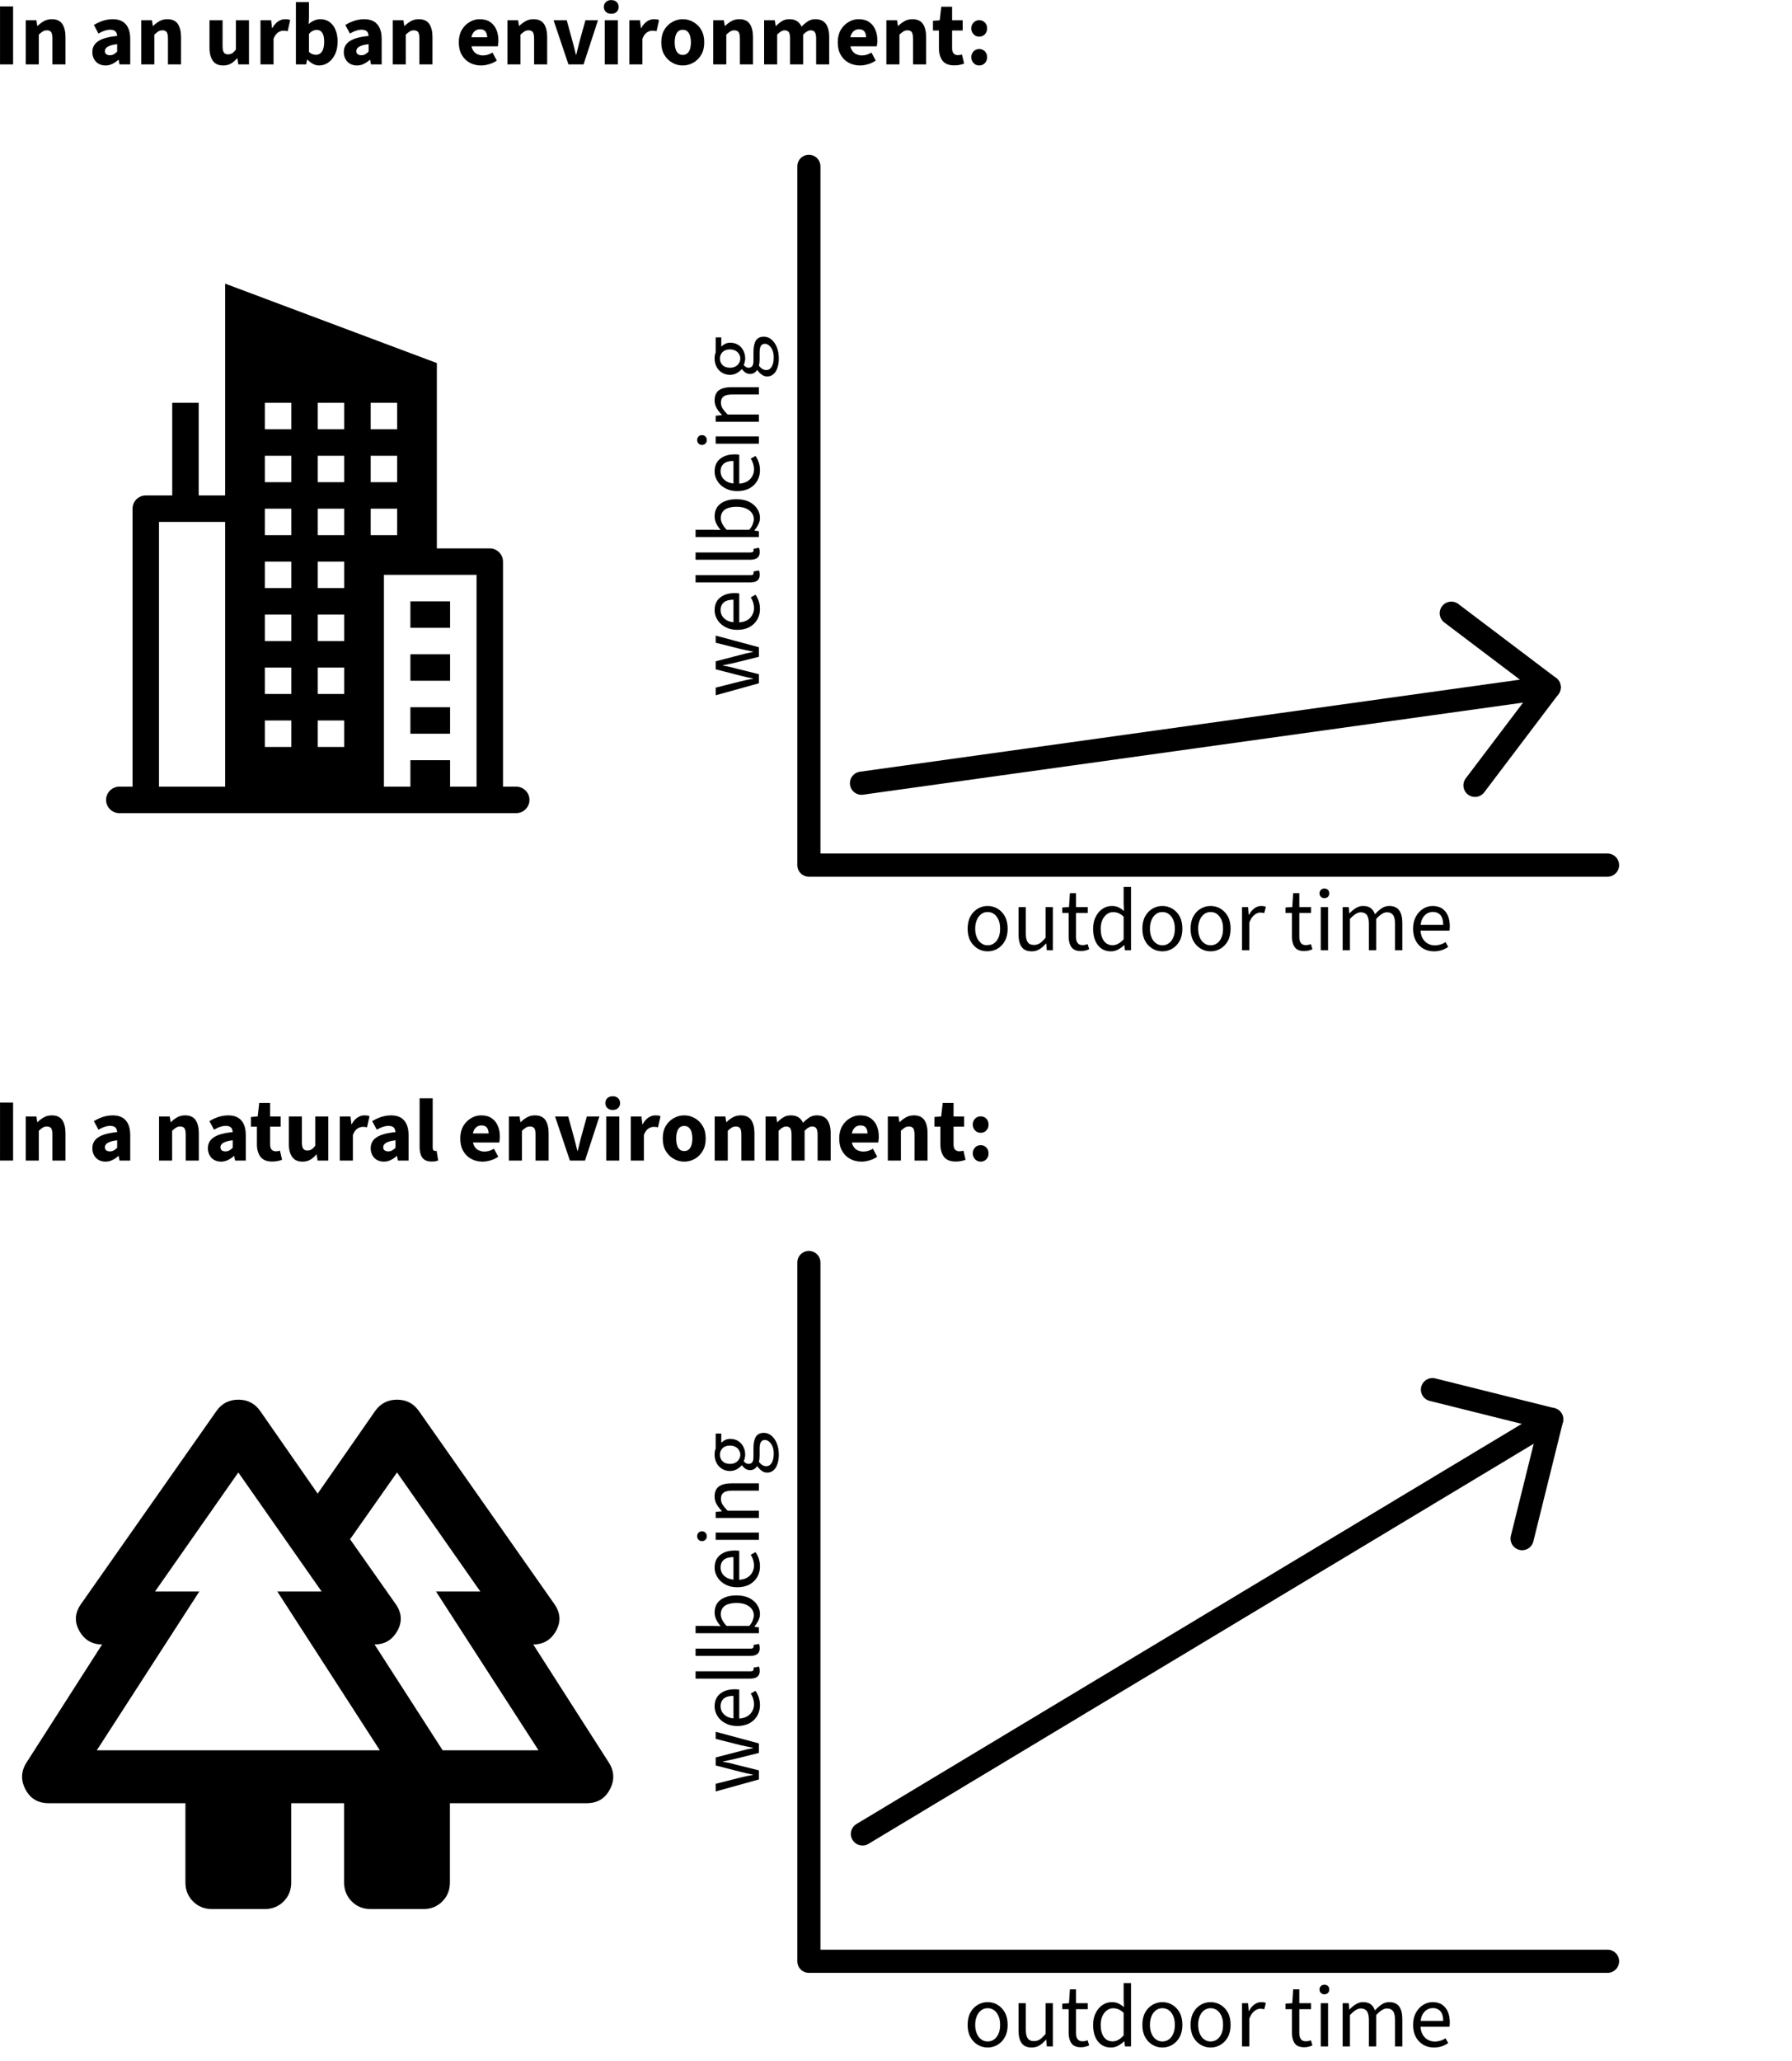 <?xml version="1.0" encoding="UTF-8" standalone="no"?>
<!DOCTYPE svg PUBLIC "-//W3C//DTD SVG 1.1//EN" "http://www.w3.org/Graphics/SVG/1.1/DTD/svg11.dtd">
<svg width="100%" height="100%" viewBox="0 0 1289 1482" version="1.1" xmlns="http://www.w3.org/2000/svg" xmlns:xlink="http://www.w3.org/1999/xlink" xml:space="preserve" xmlns:serif="http://www.serif.com/" style="fill-rule:evenodd;clip-rule:evenodd;stroke-linecap:round;stroke-linejoin:round;stroke-miterlimit:1.5;">
    <g transform="matrix(0.549,0,0,0.549,422.558,11.08)">
        <path d="M290.115,197.684L290.115,1112.8L1336.51,1112.8" style="fill:none;stroke:black;stroke-width:30.34px;"/>
    </g>
    <g transform="matrix(0.539,0.001,0.001,0.549,436.51,36.321)">
        <g transform="matrix(1.855,-0.005,-0.005,1.821,-809.758,-64.004)">
            <path d="M1044.49,441.561L1114.98,494.89L1061.65,565.378" style="fill:none;stroke:black;stroke-width:16.67px;stroke-linejoin:miter;stroke-miterlimit:10;"/>
            <path d="M620.295,563.448C620.295,563.448 1039.21,505.39 1114.98,494.89" style="fill:none;stroke:black;stroke-width:16.67px;"/>
        </g>
    </g>
    <g transform="matrix(3.64204e-17,-0.595,0.595,3.64204e-17,325.702,452.33)">
        <g transform="matrix(107.506,0,0,107.506,-82.542,370.046)">
            <path d="M0.159,-0L0.024,-0.486L0.11,-0.486L0.181,-0.205C0.186,-0.183 0.191,-0.161 0.196,-0.139C0.201,-0.117 0.205,-0.093 0.209,-0.067L0.213,-0.067C0.218,-0.093 0.223,-0.117 0.228,-0.139C0.233,-0.161 0.238,-0.183 0.244,-0.205L0.316,-0.486L0.406,-0.486L0.479,-0.205C0.485,-0.183 0.49,-0.161 0.496,-0.139C0.501,-0.117 0.506,-0.093 0.511,-0.067L0.515,-0.067C0.52,-0.093 0.525,-0.117 0.53,-0.139C0.534,-0.161 0.539,-0.183 0.544,-0.205L0.615,-0.486L0.695,-0.486L0.564,-0L0.457,-0L0.392,-0.26C0.387,-0.283 0.381,-0.305 0.377,-0.328C0.372,-0.35 0.367,-0.375 0.361,-0.404L0.357,-0.404C0.353,-0.375 0.348,-0.35 0.343,-0.327C0.338,-0.305 0.332,-0.282 0.326,-0.26L0.261,-0L0.159,-0Z" style="fill-rule:nonzero;"/>
        </g>
        <g transform="matrix(107.506,0,0,107.506,-5.717,370.046)">
            <path d="M0.279,0.012C0.236,0.012 0.196,0.002 0.161,-0.018C0.125,-0.039 0.097,-0.068 0.076,-0.106C0.056,-0.143 0.045,-0.189 0.045,-0.243C0.045,-0.296 0.056,-0.341 0.077,-0.379C0.098,-0.417 0.125,-0.447 0.159,-0.467C0.192,-0.488 0.228,-0.498 0.265,-0.498C0.306,-0.498 0.342,-0.489 0.371,-0.47C0.399,-0.451 0.421,-0.424 0.436,-0.39C0.451,-0.356 0.458,-0.316 0.458,-0.27C0.458,-0.262 0.458,-0.253 0.457,-0.245C0.457,-0.237 0.456,-0.229 0.454,-0.221L0.104,-0.221L0.104,-0.286L0.384,-0.286C0.384,-0.333 0.374,-0.369 0.354,-0.394C0.333,-0.419 0.304,-0.431 0.266,-0.431C0.244,-0.431 0.222,-0.425 0.201,-0.413C0.18,-0.4 0.162,-0.38 0.148,-0.353C0.135,-0.325 0.128,-0.289 0.128,-0.244C0.128,-0.202 0.135,-0.168 0.149,-0.14C0.164,-0.112 0.183,-0.091 0.208,-0.077C0.233,-0.062 0.26,-0.055 0.289,-0.055C0.312,-0.055 0.334,-0.059 0.354,-0.065C0.375,-0.072 0.393,-0.08 0.41,-0.092L0.44,-0.038C0.419,-0.023 0.395,-0.011 0.369,-0.002C0.342,0.007 0.312,0.012 0.279,0.012Z" style="fill-rule:nonzero;"/>
        </g>
        <g transform="matrix(107.506,0,0,107.506,47.583,370.046)">
            <path d="M0.169,0.009C0.149,0.009 0.132,0.005 0.119,-0.003C0.106,-0.012 0.097,-0.024 0.091,-0.04C0.085,-0.057 0.082,-0.077 0.082,-0.1L0.082,-0.712L0.164,-0.712L0.164,-0.094C0.164,-0.081 0.166,-0.072 0.171,-0.067C0.176,-0.062 0.182,-0.059 0.188,-0.059C0.191,-0.059 0.193,-0.059 0.196,-0.06C0.198,-0.06 0.201,-0.061 0.205,-0.061L0.217,0.001C0.211,0.003 0.204,0.005 0.196,0.007C0.188,0.008 0.179,0.009 0.169,0.009Z" style="fill-rule:nonzero;"/>
        </g>
        <g transform="matrix(107.506,0,0,107.506,75.012,370.046)">
            <path d="M0.169,0.009C0.149,0.009 0.132,0.005 0.119,-0.003C0.106,-0.012 0.097,-0.024 0.091,-0.04C0.085,-0.057 0.082,-0.077 0.082,-0.1L0.082,-0.712L0.164,-0.712L0.164,-0.094C0.164,-0.081 0.166,-0.072 0.171,-0.067C0.176,-0.062 0.182,-0.059 0.188,-0.059C0.191,-0.059 0.193,-0.059 0.196,-0.06C0.198,-0.06 0.201,-0.061 0.205,-0.061L0.217,0.001C0.211,0.003 0.204,0.005 0.196,0.007C0.188,0.008 0.179,0.009 0.169,0.009Z" style="fill-rule:nonzero;"/>
        </g>
        <g transform="matrix(107.506,0,0,107.506,102.442,370.046)">
            <path d="M0.297,0.012C0.274,0.012 0.251,0.007 0.227,-0.005C0.203,-0.016 0.18,-0.031 0.158,-0.05L0.155,-0.05L0.148,-0L0.082,-0L0.082,-0.712L0.164,-0.712L0.164,-0.518L0.162,-0.43C0.184,-0.45 0.208,-0.466 0.234,-0.479C0.261,-0.492 0.287,-0.498 0.314,-0.498C0.356,-0.498 0.391,-0.488 0.42,-0.468C0.449,-0.447 0.471,-0.418 0.485,-0.381C0.5,-0.344 0.507,-0.301 0.507,-0.251C0.507,-0.196 0.497,-0.148 0.478,-0.109C0.458,-0.07 0.432,-0.04 0.4,-0.019C0.368,0.002 0.334,0.012 0.297,0.012ZM0.283,-0.057C0.309,-0.057 0.333,-0.065 0.354,-0.08C0.375,-0.096 0.392,-0.118 0.404,-0.147C0.416,-0.175 0.422,-0.21 0.422,-0.25C0.422,-0.285 0.418,-0.317 0.409,-0.344C0.401,-0.371 0.387,-0.392 0.368,-0.406C0.349,-0.421 0.325,-0.429 0.294,-0.429C0.274,-0.429 0.253,-0.423 0.231,-0.412C0.21,-0.401 0.187,-0.385 0.164,-0.363L0.164,-0.108C0.186,-0.089 0.207,-0.076 0.228,-0.069C0.249,-0.061 0.267,-0.057 0.283,-0.057Z" style="fill-rule:nonzero;"/>
        </g>
        <g transform="matrix(107.506,0,0,107.506,161.942,370.046)">
            <path d="M0.279,0.012C0.236,0.012 0.196,0.002 0.161,-0.018C0.125,-0.039 0.097,-0.068 0.076,-0.106C0.056,-0.143 0.045,-0.189 0.045,-0.243C0.045,-0.296 0.056,-0.341 0.077,-0.379C0.098,-0.417 0.125,-0.447 0.159,-0.467C0.192,-0.488 0.228,-0.498 0.265,-0.498C0.306,-0.498 0.342,-0.489 0.371,-0.47C0.399,-0.451 0.421,-0.424 0.436,-0.39C0.451,-0.356 0.458,-0.316 0.458,-0.27C0.458,-0.262 0.458,-0.253 0.457,-0.245C0.457,-0.237 0.456,-0.229 0.454,-0.221L0.104,-0.221L0.104,-0.286L0.384,-0.286C0.384,-0.333 0.374,-0.369 0.354,-0.394C0.333,-0.419 0.304,-0.431 0.266,-0.431C0.244,-0.431 0.222,-0.425 0.201,-0.413C0.18,-0.4 0.162,-0.38 0.148,-0.353C0.135,-0.325 0.128,-0.289 0.128,-0.244C0.128,-0.202 0.135,-0.168 0.149,-0.14C0.164,-0.112 0.183,-0.091 0.208,-0.077C0.233,-0.062 0.26,-0.055 0.289,-0.055C0.312,-0.055 0.334,-0.059 0.354,-0.065C0.375,-0.072 0.393,-0.08 0.41,-0.092L0.44,-0.038C0.419,-0.023 0.395,-0.011 0.369,-0.002C0.342,0.007 0.312,0.012 0.279,0.012Z" style="fill-rule:nonzero;"/>
        </g>
        <g transform="matrix(107.506,0,0,107.506,215.242,370.046)">
            <path d="M0.082,-0L0.082,-0.486L0.164,-0.486L0.164,-0L0.082,-0ZM0.123,-0.586C0.107,-0.586 0.094,-0.591 0.084,-0.601C0.073,-0.611 0.068,-0.624 0.068,-0.64C0.068,-0.656 0.073,-0.669 0.084,-0.679C0.094,-0.689 0.107,-0.694 0.123,-0.694C0.139,-0.694 0.152,-0.689 0.163,-0.679C0.173,-0.669 0.178,-0.656 0.178,-0.64C0.178,-0.624 0.173,-0.611 0.163,-0.601C0.152,-0.591 0.139,-0.586 0.123,-0.586Z" style="fill-rule:nonzero;"/>
        </g>
        <g transform="matrix(107.506,0,0,107.506,241.719,370.046)">
            <path d="M0.082,-0L0.082,-0.486L0.15,-0.486L0.157,-0.416L0.16,-0.416C0.183,-0.439 0.208,-0.459 0.234,-0.474C0.26,-0.49 0.29,-0.498 0.323,-0.498C0.374,-0.498 0.412,-0.482 0.436,-0.45C0.459,-0.417 0.471,-0.37 0.471,-0.308L0.471,-0L0.389,-0L0.389,-0.297C0.389,-0.343 0.382,-0.376 0.367,-0.396C0.353,-0.416 0.33,-0.427 0.297,-0.427C0.272,-0.427 0.25,-0.42 0.231,-0.408C0.211,-0.395 0.189,-0.377 0.164,-0.352L0.164,-0L0.082,-0Z" style="fill-rule:nonzero;"/>
        </g>
        <g transform="matrix(107.506,0,0,107.506,300.482,370.046)">
            <path d="M0.246,0.224C0.207,0.224 0.172,0.219 0.141,0.208C0.111,0.198 0.087,0.183 0.071,0.164C0.054,0.145 0.045,0.121 0.045,0.093C0.045,0.072 0.051,0.052 0.064,0.034C0.077,0.015 0.094,-0.002 0.116,-0.017L0.116,-0.021C0.104,-0.029 0.094,-0.039 0.086,-0.052C0.077,-0.065 0.073,-0.081 0.073,-0.1C0.073,-0.12 0.079,-0.138 0.09,-0.154C0.102,-0.17 0.114,-0.182 0.126,-0.19L0.126,-0.194C0.111,-0.207 0.096,-0.225 0.083,-0.248C0.07,-0.271 0.063,-0.296 0.063,-0.325C0.063,-0.36 0.072,-0.391 0.089,-0.417C0.105,-0.443 0.128,-0.463 0.155,-0.477C0.183,-0.491 0.213,-0.498 0.246,-0.498C0.259,-0.498 0.272,-0.497 0.284,-0.495C0.296,-0.493 0.306,-0.49 0.315,-0.486L0.484,-0.486L0.484,-0.423L0.383,-0.423L0.383,-0.419C0.395,-0.408 0.404,-0.395 0.412,-0.379C0.42,-0.363 0.424,-0.344 0.424,-0.322C0.424,-0.288 0.416,-0.258 0.4,-0.233C0.384,-0.208 0.363,-0.188 0.336,-0.175C0.309,-0.161 0.279,-0.154 0.246,-0.154C0.234,-0.154 0.222,-0.156 0.209,-0.159C0.197,-0.161 0.185,-0.165 0.173,-0.171C0.165,-0.163 0.158,-0.156 0.152,-0.147C0.146,-0.138 0.143,-0.127 0.143,-0.113C0.143,-0.098 0.149,-0.085 0.161,-0.075C0.173,-0.065 0.195,-0.061 0.228,-0.061L0.322,-0.061C0.379,-0.061 0.422,-0.051 0.45,-0.033C0.478,-0.014 0.492,0.015 0.492,0.056C0.492,0.086 0.482,0.113 0.462,0.139C0.442,0.164 0.413,0.185 0.377,0.2C0.34,0.216 0.296,0.224 0.246,0.224ZM0.246,-0.209C0.265,-0.209 0.282,-0.214 0.297,-0.224C0.313,-0.233 0.325,-0.246 0.335,-0.264C0.344,-0.281 0.349,-0.301 0.349,-0.325C0.349,-0.361 0.339,-0.389 0.319,-0.409C0.299,-0.429 0.275,-0.438 0.246,-0.438C0.217,-0.438 0.193,-0.429 0.173,-0.409C0.153,-0.389 0.143,-0.361 0.143,-0.325C0.143,-0.301 0.147,-0.281 0.157,-0.264C0.166,-0.246 0.179,-0.233 0.195,-0.224C0.21,-0.214 0.227,-0.209 0.246,-0.209ZM0.258,0.167C0.289,0.167 0.316,0.162 0.339,0.153C0.361,0.144 0.379,0.131 0.392,0.116C0.405,0.101 0.412,0.085 0.412,0.068C0.412,0.045 0.403,0.03 0.386,0.021C0.37,0.012 0.345,0.008 0.314,0.008L0.23,0.008C0.221,0.008 0.211,0.007 0.2,0.006C0.189,0.005 0.178,0.003 0.167,0C0.149,0.013 0.137,0.026 0.129,0.04C0.121,0.054 0.117,0.068 0.117,0.082C0.117,0.108 0.129,0.129 0.155,0.144C0.18,0.159 0.214,0.167 0.258,0.167Z" style="fill-rule:nonzero;"/>
        </g>
        <g transform="matrix(107.506,0,0,107.506,354.696,370.046)">
        </g>
    </g>
    <g transform="matrix(0.595,0,0,0.595,766.811,463.062)">
        <g transform="matrix(107.506,0,0,107.506,-123.907,370.046)">
            <path d="M0.271,0.012C0.231,0.012 0.194,0.002 0.16,-0.018C0.126,-0.038 0.098,-0.067 0.077,-0.105C0.056,-0.143 0.046,-0.189 0.046,-0.242C0.046,-0.296 0.056,-0.343 0.077,-0.381C0.098,-0.419 0.126,-0.448 0.16,-0.468C0.194,-0.488 0.231,-0.498 0.271,-0.498C0.311,-0.498 0.348,-0.488 0.382,-0.468C0.416,-0.448 0.444,-0.419 0.465,-0.381C0.486,-0.343 0.496,-0.296 0.496,-0.242C0.496,-0.189 0.486,-0.143 0.465,-0.105C0.444,-0.067 0.416,-0.038 0.382,-0.018C0.348,0.002 0.311,0.012 0.271,0.012ZM0.271,-0.056C0.299,-0.056 0.324,-0.064 0.345,-0.08C0.366,-0.095 0.382,-0.117 0.394,-0.145C0.406,-0.173 0.411,-0.205 0.411,-0.242C0.411,-0.28 0.406,-0.312 0.394,-0.34C0.382,-0.368 0.366,-0.39 0.345,-0.406C0.324,-0.422 0.299,-0.43 0.271,-0.43C0.243,-0.43 0.219,-0.422 0.198,-0.406C0.177,-0.39 0.16,-0.368 0.149,-0.34C0.137,-0.312 0.131,-0.28 0.131,-0.242C0.131,-0.205 0.137,-0.173 0.149,-0.145C0.16,-0.117 0.177,-0.095 0.198,-0.08C0.219,-0.064 0.243,-0.056 0.271,-0.056Z" style="fill-rule:nonzero;"/>
        </g>
        <g transform="matrix(107.506,0,0,107.506,-65.606,370.046)">
            <path d="M0.224,0.012C0.173,0.012 0.135,-0.004 0.112,-0.036C0.088,-0.069 0.076,-0.116 0.076,-0.178L0.076,-0.486L0.158,-0.486L0.158,-0.189C0.158,-0.143 0.165,-0.111 0.18,-0.09C0.194,-0.07 0.217,-0.06 0.249,-0.06C0.274,-0.06 0.296,-0.066 0.316,-0.079C0.335,-0.092 0.357,-0.113 0.38,-0.141L0.38,-0.486L0.462,-0.486L0.462,-0L0.394,-0L0.387,-0.076L0.384,-0.076C0.362,-0.049 0.338,-0.028 0.312,-0.012C0.287,0.004 0.257,0.012 0.224,0.012Z" style="fill-rule:nonzero;"/>
        </g>
        <g transform="matrix(107.506,0,0,107.506,-7.163,370.046)">
            <path d="M0.235,0.009C0.183,0.009 0.147,-0.006 0.127,-0.036C0.106,-0.066 0.096,-0.105 0.096,-0.153L0.096,-0.419L0.024,-0.419L0.024,-0.481L0.1,-0.486L0.11,-0.642L0.179,-0.642L0.179,-0.486L0.311,-0.486L0.311,-0.419L0.179,-0.419L0.179,-0.152C0.179,-0.122 0.184,-0.099 0.196,-0.083C0.207,-0.066 0.226,-0.058 0.254,-0.058C0.263,-0.058 0.272,-0.059 0.281,-0.061C0.29,-0.062 0.299,-0.066 0.309,-0.07L0.327,-0.012C0.314,-0.006 0.3,-0.001 0.284,0.003C0.268,0.007 0.252,0.009 0.235,0.009Z" style="fill-rule:nonzero;"/>
        </g>
        <g transform="matrix(107.506,0,0,107.506,27.689,370.046)">
            <path d="M0.248,0.012C0.187,0.012 0.138,-0.01 0.102,-0.055C0.066,-0.099 0.047,-0.162 0.047,-0.242C0.047,-0.295 0.057,-0.34 0.077,-0.378C0.097,-0.417 0.122,-0.446 0.154,-0.467C0.186,-0.488 0.221,-0.498 0.258,-0.498C0.286,-0.498 0.311,-0.493 0.332,-0.483C0.352,-0.473 0.373,-0.46 0.394,-0.442L0.39,-0.525L0.39,-0.712L0.473,-0.712L0.473,-0L0.405,-0L0.398,-0.057L0.395,-0.057C0.376,-0.039 0.354,-0.022 0.329,-0.009C0.304,0.005 0.277,0.012 0.248,0.012ZM0.266,-0.057C0.288,-0.057 0.31,-0.063 0.33,-0.074C0.35,-0.085 0.37,-0.102 0.39,-0.124L0.39,-0.378C0.37,-0.397 0.35,-0.41 0.331,-0.418C0.312,-0.425 0.292,-0.429 0.272,-0.429C0.246,-0.429 0.223,-0.421 0.202,-0.406C0.181,-0.39 0.164,-0.369 0.151,-0.341C0.139,-0.313 0.132,-0.28 0.132,-0.243C0.132,-0.185 0.144,-0.139 0.167,-0.107C0.19,-0.074 0.223,-0.057 0.266,-0.057Z" style="fill-rule:nonzero;"/>
        </g>
        <g transform="matrix(107.506,0,0,107.506,87.325,370.046)">
            <path d="M0.271,0.012C0.231,0.012 0.194,0.002 0.16,-0.018C0.126,-0.038 0.098,-0.067 0.077,-0.105C0.056,-0.143 0.046,-0.189 0.046,-0.242C0.046,-0.296 0.056,-0.343 0.077,-0.381C0.098,-0.419 0.126,-0.448 0.16,-0.468C0.194,-0.488 0.231,-0.498 0.271,-0.498C0.311,-0.498 0.348,-0.488 0.382,-0.468C0.416,-0.448 0.444,-0.419 0.465,-0.381C0.486,-0.343 0.496,-0.296 0.496,-0.242C0.496,-0.189 0.486,-0.143 0.465,-0.105C0.444,-0.067 0.416,-0.038 0.382,-0.018C0.348,0.002 0.311,0.012 0.271,0.012ZM0.271,-0.056C0.299,-0.056 0.324,-0.064 0.345,-0.08C0.366,-0.095 0.382,-0.117 0.394,-0.145C0.406,-0.173 0.411,-0.205 0.411,-0.242C0.411,-0.28 0.406,-0.312 0.394,-0.34C0.382,-0.368 0.366,-0.39 0.345,-0.406C0.324,-0.422 0.299,-0.43 0.271,-0.43C0.243,-0.43 0.219,-0.422 0.198,-0.406C0.177,-0.39 0.16,-0.368 0.149,-0.34C0.137,-0.312 0.131,-0.28 0.131,-0.242C0.131,-0.205 0.137,-0.173 0.149,-0.145C0.16,-0.117 0.177,-0.095 0.198,-0.08C0.219,-0.064 0.243,-0.056 0.271,-0.056Z" style="fill-rule:nonzero;"/>
        </g>
        <g transform="matrix(107.506,0,0,107.506,145.625,370.046)">
            <path d="M0.271,0.012C0.231,0.012 0.194,0.002 0.16,-0.018C0.126,-0.038 0.098,-0.067 0.077,-0.105C0.056,-0.143 0.046,-0.189 0.046,-0.242C0.046,-0.296 0.056,-0.343 0.077,-0.381C0.098,-0.419 0.126,-0.448 0.16,-0.468C0.194,-0.488 0.231,-0.498 0.271,-0.498C0.311,-0.498 0.348,-0.488 0.382,-0.468C0.416,-0.448 0.444,-0.419 0.465,-0.381C0.486,-0.343 0.496,-0.296 0.496,-0.242C0.496,-0.189 0.486,-0.143 0.465,-0.105C0.444,-0.067 0.416,-0.038 0.382,-0.018C0.348,0.002 0.311,0.012 0.271,0.012ZM0.271,-0.056C0.299,-0.056 0.324,-0.064 0.345,-0.08C0.366,-0.095 0.382,-0.117 0.394,-0.145C0.406,-0.173 0.411,-0.205 0.411,-0.242C0.411,-0.28 0.406,-0.312 0.394,-0.34C0.382,-0.368 0.366,-0.39 0.345,-0.406C0.324,-0.422 0.299,-0.43 0.271,-0.43C0.243,-0.43 0.219,-0.422 0.198,-0.406C0.177,-0.39 0.16,-0.368 0.149,-0.34C0.137,-0.312 0.131,-0.28 0.131,-0.242C0.131,-0.205 0.137,-0.173 0.149,-0.145C0.16,-0.117 0.177,-0.095 0.198,-0.08C0.219,-0.064 0.243,-0.056 0.271,-0.056Z" style="fill-rule:nonzero;"/>
        </g>
        <g transform="matrix(107.506,0,0,107.506,203.926,370.046)">
            <path d="M0.082,-0L0.082,-0.486L0.15,-0.486L0.157,-0.398L0.16,-0.398C0.176,-0.429 0.196,-0.453 0.22,-0.471C0.244,-0.489 0.27,-0.498 0.298,-0.498C0.309,-0.498 0.318,-0.497 0.326,-0.496C0.334,-0.494 0.342,-0.492 0.35,-0.488L0.332,-0.418C0.325,-0.42 0.318,-0.421 0.312,-0.422C0.305,-0.423 0.297,-0.424 0.287,-0.424C0.267,-0.424 0.245,-0.416 0.223,-0.399C0.2,-0.383 0.181,-0.354 0.164,-0.312L0.164,-0L0.082,-0Z" style="fill-rule:nonzero;"/>
        </g>
        <g transform="matrix(107.506,0,0,107.506,241.254,370.046)">
        </g>
        <g transform="matrix(107.506,0,0,107.506,262.755,370.046)">
            <path d="M0.235,0.009C0.183,0.009 0.147,-0.006 0.127,-0.036C0.106,-0.066 0.096,-0.105 0.096,-0.153L0.096,-0.419L0.024,-0.419L0.024,-0.481L0.1,-0.486L0.11,-0.642L0.179,-0.642L0.179,-0.486L0.311,-0.486L0.311,-0.419L0.179,-0.419L0.179,-0.152C0.179,-0.122 0.184,-0.099 0.196,-0.083C0.207,-0.066 0.226,-0.058 0.254,-0.058C0.263,-0.058 0.272,-0.059 0.281,-0.061C0.29,-0.062 0.299,-0.066 0.309,-0.07L0.327,-0.012C0.314,-0.006 0.3,-0.001 0.284,0.003C0.268,0.007 0.252,0.009 0.235,0.009Z" style="fill-rule:nonzero;"/>
        </g>
        <g transform="matrix(107.506,0,0,107.506,299.112,370.046)">
            <path d="M0.082,-0L0.082,-0.486L0.164,-0.486L0.164,-0L0.082,-0ZM0.123,-0.586C0.107,-0.586 0.094,-0.591 0.084,-0.601C0.073,-0.611 0.068,-0.624 0.068,-0.64C0.068,-0.656 0.073,-0.669 0.084,-0.679C0.094,-0.689 0.107,-0.694 0.123,-0.694C0.139,-0.694 0.152,-0.689 0.163,-0.679C0.173,-0.669 0.178,-0.656 0.178,-0.64C0.178,-0.624 0.173,-0.611 0.163,-0.601C0.152,-0.591 0.139,-0.586 0.123,-0.586Z" style="fill-rule:nonzero;"/>
        </g>
        <g transform="matrix(107.506,0,0,107.506,325.589,370.046)">
            <path d="M0.082,-0L0.082,-0.486L0.15,-0.486L0.157,-0.416L0.16,-0.416C0.181,-0.439 0.204,-0.458 0.23,-0.474C0.255,-0.49 0.282,-0.498 0.311,-0.498C0.348,-0.498 0.378,-0.49 0.399,-0.473C0.42,-0.457 0.435,-0.434 0.445,-0.405C0.47,-0.433 0.496,-0.455 0.522,-0.473C0.548,-0.49 0.576,-0.498 0.605,-0.498C0.656,-0.498 0.693,-0.482 0.717,-0.45C0.741,-0.417 0.753,-0.37 0.753,-0.308L0.753,-0L0.671,-0L0.671,-0.297C0.671,-0.343 0.664,-0.376 0.649,-0.396C0.635,-0.416 0.612,-0.427 0.581,-0.427C0.562,-0.427 0.542,-0.421 0.523,-0.408C0.503,-0.396 0.481,-0.377 0.459,-0.352L0.459,-0L0.377,-0L0.377,-0.297C0.377,-0.343 0.369,-0.376 0.355,-0.396C0.34,-0.416 0.317,-0.427 0.286,-0.427C0.25,-0.427 0.209,-0.402 0.164,-0.352L0.164,-0L0.082,-0Z" style="fill-rule:nonzero;"/>
        </g>
        <g transform="matrix(107.506,0,0,107.506,414.691,370.046)">
            <path d="M0.279,0.012C0.236,0.012 0.196,0.002 0.161,-0.018C0.125,-0.039 0.097,-0.068 0.076,-0.106C0.056,-0.143 0.045,-0.189 0.045,-0.243C0.045,-0.296 0.056,-0.341 0.077,-0.379C0.098,-0.417 0.125,-0.447 0.159,-0.467C0.192,-0.488 0.228,-0.498 0.265,-0.498C0.306,-0.498 0.342,-0.489 0.371,-0.47C0.399,-0.451 0.421,-0.424 0.436,-0.39C0.451,-0.356 0.458,-0.316 0.458,-0.27C0.458,-0.262 0.458,-0.253 0.457,-0.245C0.457,-0.237 0.456,-0.229 0.454,-0.221L0.104,-0.221L0.104,-0.286L0.384,-0.286C0.384,-0.333 0.374,-0.369 0.354,-0.394C0.333,-0.419 0.304,-0.431 0.266,-0.431C0.244,-0.431 0.222,-0.425 0.201,-0.413C0.18,-0.4 0.162,-0.38 0.148,-0.353C0.135,-0.325 0.128,-0.289 0.128,-0.244C0.128,-0.202 0.135,-0.168 0.149,-0.14C0.164,-0.112 0.183,-0.091 0.208,-0.077C0.233,-0.062 0.26,-0.055 0.289,-0.055C0.312,-0.055 0.334,-0.059 0.354,-0.065C0.375,-0.072 0.393,-0.08 0.41,-0.092L0.44,-0.038C0.419,-0.023 0.395,-0.011 0.369,-0.002C0.342,0.007 0.312,0.012 0.279,0.012Z" style="fill-rule:nonzero;"/>
        </g>
        <g transform="matrix(107.506,0,0,107.506,467.991,370.046)">
        </g>
    </g>
    <g transform="matrix(0.595,0,0,0.595,-25.374,-173.869)">
        <g transform="matrix(107.506,0,0,107.506,34.399,370.046)">
            <rect x="0.077" y="-0.652" width="0.147" height="0.652" style="fill-rule:nonzero;"/>
        </g>
        <g transform="matrix(107.506,0,0,107.506,66.763,370.046)">
            <path d="M0.065,-0L0.065,-0.496L0.185,-0.496L0.195,-0.433L0.199,-0.433C0.22,-0.454 0.243,-0.471 0.269,-0.486C0.295,-0.501 0.325,-0.508 0.358,-0.508C0.413,-0.508 0.452,-0.49 0.476,-0.455C0.5,-0.419 0.512,-0.37 0.512,-0.308L0.512,-0L0.365,-0L0.365,-0.289C0.365,-0.325 0.36,-0.349 0.351,-0.363C0.341,-0.376 0.325,-0.383 0.304,-0.383C0.285,-0.383 0.269,-0.379 0.256,-0.37C0.243,-0.362 0.228,-0.35 0.212,-0.335L0.212,-0L0.065,-0Z" style="fill-rule:nonzero;"/>
        </g>
        <g transform="matrix(107.506,0,0,107.506,128.271,370.046)">
        </g>
        <g transform="matrix(107.506,0,0,107.506,149.772,370.046)">
            <path d="M0.19,0.012C0.16,0.012 0.133,0.005 0.111,-0.008C0.089,-0.021 0.072,-0.039 0.06,-0.062C0.048,-0.084 0.042,-0.11 0.042,-0.138C0.042,-0.191 0.064,-0.232 0.108,-0.261C0.152,-0.291 0.223,-0.31 0.321,-0.32C0.32,-0.335 0.317,-0.347 0.312,-0.357C0.306,-0.368 0.298,-0.376 0.286,-0.382C0.275,-0.387 0.261,-0.39 0.243,-0.39C0.222,-0.39 0.201,-0.386 0.18,-0.379C0.158,-0.372 0.136,-0.361 0.111,-0.347L0.059,-0.443C0.08,-0.456 0.102,-0.468 0.125,-0.477C0.148,-0.487 0.171,-0.495 0.196,-0.5C0.22,-0.505 0.245,-0.508 0.271,-0.508C0.314,-0.508 0.349,-0.5 0.378,-0.484C0.408,-0.467 0.43,-0.442 0.445,-0.409C0.461,-0.376 0.468,-0.334 0.468,-0.283L0.468,-0L0.348,-0L0.338,-0.051L0.334,-0.051C0.313,-0.032 0.29,-0.017 0.267,-0.006C0.244,0.006 0.218,0.012 0.19,0.012ZM0.239,-0.103C0.256,-0.103 0.271,-0.107 0.283,-0.114C0.296,-0.121 0.309,-0.131 0.321,-0.144L0.321,-0.228C0.286,-0.224 0.259,-0.218 0.239,-0.21C0.218,-0.202 0.204,-0.194 0.196,-0.183C0.187,-0.173 0.183,-0.162 0.183,-0.149C0.183,-0.134 0.188,-0.122 0.198,-0.115C0.209,-0.107 0.222,-0.103 0.239,-0.103Z" style="fill-rule:nonzero;"/>
        </g>
        <g transform="matrix(107.506,0,0,107.506,206.449,370.046)">
            <path d="M0.065,-0L0.065,-0.496L0.185,-0.496L0.195,-0.433L0.199,-0.433C0.22,-0.454 0.243,-0.471 0.269,-0.486C0.295,-0.501 0.325,-0.508 0.358,-0.508C0.413,-0.508 0.452,-0.49 0.476,-0.455C0.5,-0.419 0.512,-0.37 0.512,-0.308L0.512,-0L0.365,-0L0.365,-0.289C0.365,-0.325 0.36,-0.349 0.351,-0.363C0.341,-0.376 0.325,-0.383 0.304,-0.383C0.285,-0.383 0.269,-0.379 0.256,-0.37C0.243,-0.362 0.228,-0.35 0.212,-0.335L0.212,-0L0.065,-0Z" style="fill-rule:nonzero;"/>
        </g>
        <g transform="matrix(107.506,0,0,107.506,267.958,370.046)">
        </g>
        <g transform="matrix(107.506,0,0,107.506,289.459,370.046)">
            <path d="M0.214,0.012C0.16,0.012 0.121,-0.006 0.097,-0.042C0.072,-0.077 0.06,-0.126 0.06,-0.188L0.06,-0.496L0.207,-0.496L0.207,-0.207C0.207,-0.171 0.212,-0.147 0.222,-0.133C0.232,-0.12 0.247,-0.113 0.269,-0.113C0.287,-0.113 0.303,-0.118 0.316,-0.126C0.329,-0.134 0.343,-0.148 0.357,-0.168L0.357,-0.496L0.504,-0.496L0.504,-0L0.384,-0L0.373,-0.069L0.37,-0.069C0.349,-0.044 0.326,-0.024 0.302,-0.01C0.277,0.005 0.248,0.012 0.214,0.012Z" style="fill-rule:nonzero;"/>
        </g>
        <g transform="matrix(107.506,0,0,107.506,350.557,370.046)">
            <path d="M0.065,-0L0.065,-0.496L0.185,-0.496L0.195,-0.409L0.199,-0.409C0.217,-0.443 0.239,-0.467 0.264,-0.484C0.289,-0.5 0.314,-0.508 0.34,-0.508C0.354,-0.508 0.366,-0.507 0.375,-0.506C0.384,-0.504 0.392,-0.502 0.399,-0.498L0.371,-0.373C0.363,-0.375 0.355,-0.377 0.348,-0.378C0.341,-0.379 0.332,-0.379 0.321,-0.379C0.302,-0.379 0.283,-0.372 0.262,-0.359C0.242,-0.345 0.225,-0.322 0.212,-0.288L0.212,-0L0.065,-0Z" style="fill-rule:nonzero;"/>
        </g>
        <g transform="matrix(107.506,0,0,107.506,393.375,370.046)">
            <path d="M0.325,0.012C0.303,0.012 0.281,0.007 0.259,-0.005C0.237,-0.016 0.216,-0.032 0.196,-0.053L0.192,-0.053L0.18,-0L0.065,-0L0.065,-0.701L0.212,-0.701L0.212,-0.529L0.208,-0.453C0.227,-0.47 0.247,-0.484 0.27,-0.493C0.293,-0.503 0.316,-0.508 0.339,-0.508C0.379,-0.508 0.414,-0.498 0.443,-0.477C0.472,-0.456 0.495,-0.427 0.51,-0.389C0.526,-0.352 0.534,-0.308 0.534,-0.257C0.534,-0.2 0.524,-0.151 0.504,-0.111C0.484,-0.071 0.458,-0.04 0.426,-0.019C0.395,0.002 0.361,0.012 0.325,0.012ZM0.291,-0.108C0.308,-0.108 0.323,-0.113 0.338,-0.123C0.352,-0.133 0.363,-0.149 0.371,-0.171C0.379,-0.192 0.383,-0.22 0.383,-0.254C0.383,-0.284 0.38,-0.309 0.374,-0.328C0.367,-0.348 0.358,-0.363 0.345,-0.373C0.333,-0.383 0.317,-0.388 0.297,-0.388C0.282,-0.388 0.268,-0.384 0.254,-0.377C0.24,-0.371 0.226,-0.359 0.212,-0.343L0.212,-0.14C0.225,-0.128 0.238,-0.12 0.252,-0.115C0.266,-0.111 0.279,-0.108 0.291,-0.108Z" style="fill-rule:nonzero;"/>
        </g>
        <g transform="matrix(107.506,0,0,107.506,453.751,370.046)">
            <path d="M0.19,0.012C0.16,0.012 0.133,0.005 0.111,-0.008C0.089,-0.021 0.072,-0.039 0.06,-0.062C0.048,-0.084 0.042,-0.11 0.042,-0.138C0.042,-0.191 0.064,-0.232 0.108,-0.261C0.152,-0.291 0.223,-0.31 0.321,-0.32C0.32,-0.335 0.317,-0.347 0.312,-0.357C0.306,-0.368 0.298,-0.376 0.286,-0.382C0.275,-0.387 0.261,-0.39 0.243,-0.39C0.222,-0.39 0.201,-0.386 0.18,-0.379C0.158,-0.372 0.136,-0.361 0.111,-0.347L0.059,-0.443C0.08,-0.456 0.102,-0.468 0.125,-0.477C0.148,-0.487 0.171,-0.495 0.196,-0.5C0.22,-0.505 0.245,-0.508 0.271,-0.508C0.314,-0.508 0.349,-0.5 0.378,-0.484C0.408,-0.467 0.43,-0.442 0.445,-0.409C0.461,-0.376 0.468,-0.334 0.468,-0.283L0.468,-0L0.348,-0L0.338,-0.051L0.334,-0.051C0.313,-0.032 0.29,-0.017 0.267,-0.006C0.244,0.006 0.218,0.012 0.19,0.012ZM0.239,-0.103C0.256,-0.103 0.271,-0.107 0.283,-0.114C0.296,-0.121 0.309,-0.131 0.321,-0.144L0.321,-0.228C0.286,-0.224 0.259,-0.218 0.239,-0.21C0.218,-0.202 0.204,-0.194 0.196,-0.183C0.187,-0.173 0.183,-0.162 0.183,-0.149C0.183,-0.134 0.188,-0.122 0.198,-0.115C0.209,-0.107 0.222,-0.103 0.239,-0.103Z" style="fill-rule:nonzero;"/>
        </g>
        <g transform="matrix(107.506,0,0,107.506,510.428,370.046)">
            <path d="M0.065,-0L0.065,-0.496L0.185,-0.496L0.195,-0.433L0.199,-0.433C0.22,-0.454 0.243,-0.471 0.269,-0.486C0.295,-0.501 0.325,-0.508 0.358,-0.508C0.413,-0.508 0.452,-0.49 0.476,-0.455C0.5,-0.419 0.512,-0.37 0.512,-0.308L0.512,-0L0.365,-0L0.365,-0.289C0.365,-0.325 0.36,-0.349 0.351,-0.363C0.341,-0.376 0.325,-0.383 0.304,-0.383C0.285,-0.383 0.269,-0.379 0.256,-0.37C0.243,-0.362 0.228,-0.35 0.212,-0.335L0.212,-0L0.065,-0Z" style="fill-rule:nonzero;"/>
        </g>
        <g transform="matrix(107.506,0,0,107.506,571.936,370.046)">
        </g>
        <g transform="matrix(107.506,0,0,107.506,593.437,370.046)">
            <path d="M0.287,0.012C0.24,0.012 0.197,0.002 0.159,-0.019C0.121,-0.039 0.091,-0.069 0.069,-0.108C0.047,-0.146 0.036,-0.193 0.036,-0.248C0.036,-0.302 0.047,-0.348 0.069,-0.387C0.092,-0.426 0.121,-0.455 0.157,-0.476C0.193,-0.498 0.23,-0.508 0.27,-0.508C0.318,-0.508 0.357,-0.498 0.388,-0.477C0.419,-0.456 0.443,-0.427 0.458,-0.391C0.474,-0.355 0.481,-0.315 0.481,-0.27C0.481,-0.257 0.481,-0.245 0.479,-0.233C0.478,-0.221 0.476,-0.211 0.475,-0.203L0.15,-0.203L0.148,-0.305L0.355,-0.305C0.355,-0.331 0.348,-0.353 0.336,-0.37C0.323,-0.387 0.303,-0.395 0.273,-0.395C0.257,-0.395 0.242,-0.391 0.226,-0.382C0.211,-0.373 0.198,-0.358 0.188,-0.337C0.178,-0.316 0.173,-0.286 0.174,-0.248C0.175,-0.211 0.182,-0.181 0.195,-0.16C0.208,-0.139 0.224,-0.123 0.244,-0.115C0.264,-0.106 0.285,-0.101 0.307,-0.101C0.326,-0.101 0.345,-0.104 0.362,-0.109C0.38,-0.115 0.398,-0.123 0.415,-0.133L0.463,-0.043C0.438,-0.026 0.41,-0.012 0.379,-0.003C0.347,0.007 0.317,0.012 0.287,0.012Z" style="fill-rule:nonzero;"/>
        </g>
        <g transform="matrix(107.506,0,0,107.506,649.087,370.046)">
            <path d="M0.065,-0L0.065,-0.496L0.185,-0.496L0.195,-0.433L0.199,-0.433C0.22,-0.454 0.243,-0.471 0.269,-0.486C0.295,-0.501 0.325,-0.508 0.358,-0.508C0.413,-0.508 0.452,-0.49 0.476,-0.455C0.5,-0.419 0.512,-0.37 0.512,-0.308L0.512,-0L0.365,-0L0.365,-0.289C0.365,-0.325 0.36,-0.349 0.351,-0.363C0.341,-0.376 0.325,-0.383 0.304,-0.383C0.285,-0.383 0.269,-0.379 0.256,-0.37C0.243,-0.362 0.228,-0.35 0.212,-0.335L0.212,-0L0.065,-0Z" style="fill-rule:nonzero;"/>
        </g>
        <g transform="matrix(107.506,0,0,107.506,710.595,370.046)">
            <path d="M0.179,-0L0.012,-0.496L0.16,-0.496L0.224,-0.262C0.231,-0.238 0.237,-0.213 0.244,-0.187C0.25,-0.162 0.256,-0.136 0.263,-0.109L0.267,-0.109C0.273,-0.136 0.28,-0.162 0.286,-0.187C0.292,-0.213 0.299,-0.238 0.305,-0.262L0.37,-0.496L0.511,-0.496L0.349,-0L0.179,-0Z" style="fill-rule:nonzero;"/>
        </g>
        <g transform="matrix(107.506,0,0,107.506,766.77,370.046)">
            <path d="M0.065,-0L0.065,-0.496L0.212,-0.496L0.212,-0L0.065,-0ZM0.138,-0.569C0.113,-0.569 0.093,-0.576 0.078,-0.59C0.063,-0.604 0.055,-0.623 0.055,-0.646C0.055,-0.669 0.063,-0.688 0.078,-0.702C0.093,-0.716 0.113,-0.723 0.138,-0.723C0.163,-0.723 0.183,-0.716 0.198,-0.702C0.213,-0.688 0.221,-0.669 0.221,-0.646C0.221,-0.623 0.213,-0.604 0.198,-0.59C0.183,-0.576 0.163,-0.569 0.138,-0.569Z" style="fill-rule:nonzero;"/>
        </g>
        <g transform="matrix(107.506,0,0,107.506,796.482,370.046)">
            <path d="M0.065,-0L0.065,-0.496L0.185,-0.496L0.195,-0.409L0.199,-0.409C0.217,-0.443 0.239,-0.467 0.264,-0.484C0.289,-0.5 0.314,-0.508 0.34,-0.508C0.354,-0.508 0.366,-0.507 0.375,-0.506C0.384,-0.504 0.392,-0.502 0.399,-0.498L0.371,-0.373C0.363,-0.375 0.355,-0.377 0.348,-0.378C0.341,-0.379 0.332,-0.379 0.321,-0.379C0.302,-0.379 0.283,-0.372 0.262,-0.359C0.242,-0.345 0.225,-0.322 0.212,-0.288L0.212,-0L0.065,-0Z" style="fill-rule:nonzero;"/>
        </g>
        <g transform="matrix(107.506,0,0,107.506,838.225,370.046)">
            <path d="M0.278,0.012C0.236,0.012 0.196,0.002 0.16,-0.019C0.123,-0.039 0.093,-0.069 0.07,-0.108C0.047,-0.146 0.036,-0.193 0.036,-0.248C0.036,-0.303 0.047,-0.35 0.07,-0.389C0.093,-0.427 0.123,-0.457 0.16,-0.477C0.196,-0.498 0.236,-0.508 0.278,-0.508C0.319,-0.508 0.359,-0.498 0.395,-0.477C0.432,-0.457 0.462,-0.427 0.485,-0.389C0.508,-0.35 0.519,-0.303 0.519,-0.248C0.519,-0.193 0.508,-0.146 0.485,-0.108C0.462,-0.069 0.432,-0.039 0.395,-0.019C0.359,0.002 0.319,0.012 0.278,0.012ZM0.278,-0.107C0.298,-0.107 0.315,-0.112 0.328,-0.124C0.342,-0.135 0.352,-0.152 0.359,-0.173C0.365,-0.194 0.369,-0.219 0.369,-0.248C0.369,-0.277 0.365,-0.301 0.359,-0.323C0.352,-0.344 0.342,-0.361 0.328,-0.372C0.315,-0.384 0.298,-0.389 0.278,-0.389C0.257,-0.389 0.24,-0.384 0.227,-0.372C0.213,-0.361 0.203,-0.344 0.197,-0.323C0.19,-0.301 0.187,-0.277 0.187,-0.248C0.187,-0.219 0.19,-0.194 0.197,-0.173C0.203,-0.152 0.213,-0.135 0.227,-0.124C0.24,-0.112 0.257,-0.107 0.278,-0.107Z" style="fill-rule:nonzero;"/>
        </g>
        <g transform="matrix(107.506,0,0,107.506,897.899,370.046)">
            <path d="M0.065,-0L0.065,-0.496L0.185,-0.496L0.195,-0.433L0.199,-0.433C0.22,-0.454 0.243,-0.471 0.269,-0.486C0.295,-0.501 0.325,-0.508 0.358,-0.508C0.413,-0.508 0.452,-0.49 0.476,-0.455C0.5,-0.419 0.512,-0.37 0.512,-0.308L0.512,-0L0.365,-0L0.365,-0.289C0.365,-0.325 0.36,-0.349 0.351,-0.363C0.341,-0.376 0.325,-0.383 0.304,-0.383C0.285,-0.383 0.269,-0.379 0.256,-0.37C0.243,-0.362 0.228,-0.35 0.212,-0.335L0.212,-0L0.065,-0Z" style="fill-rule:nonzero;"/>
        </g>
        <g transform="matrix(107.506,0,0,107.506,959.407,370.046)">
            <path d="M0.065,-0L0.065,-0.496L0.185,-0.496L0.195,-0.432L0.199,-0.432C0.219,-0.453 0.241,-0.471 0.265,-0.486C0.289,-0.501 0.317,-0.508 0.349,-0.508C0.384,-0.508 0.413,-0.501 0.435,-0.486C0.457,-0.472 0.474,-0.451 0.486,-0.425C0.508,-0.448 0.531,-0.467 0.556,-0.484C0.581,-0.5 0.609,-0.508 0.642,-0.508C0.696,-0.508 0.735,-0.49 0.76,-0.455C0.785,-0.419 0.797,-0.37 0.797,-0.308L0.797,-0L0.65,-0L0.65,-0.289C0.65,-0.325 0.645,-0.349 0.635,-0.363C0.626,-0.376 0.61,-0.383 0.589,-0.383C0.576,-0.383 0.563,-0.379 0.549,-0.371C0.535,-0.364 0.52,-0.351 0.504,-0.335L0.504,-0L0.357,-0L0.357,-0.289C0.357,-0.325 0.352,-0.349 0.343,-0.363C0.333,-0.376 0.317,-0.383 0.296,-0.383C0.271,-0.383 0.242,-0.367 0.212,-0.335L0.212,-0L0.065,-0Z" style="fill-rule:nonzero;"/>
        </g>
        <g transform="matrix(107.506,0,0,107.506,1051.55,370.046)">
            <path d="M0.287,0.012C0.24,0.012 0.197,0.002 0.159,-0.019C0.121,-0.039 0.091,-0.069 0.069,-0.108C0.047,-0.146 0.036,-0.193 0.036,-0.248C0.036,-0.302 0.047,-0.348 0.069,-0.387C0.092,-0.426 0.121,-0.455 0.157,-0.476C0.193,-0.498 0.23,-0.508 0.27,-0.508C0.318,-0.508 0.357,-0.498 0.388,-0.477C0.419,-0.456 0.443,-0.427 0.458,-0.391C0.474,-0.355 0.481,-0.315 0.481,-0.27C0.481,-0.257 0.481,-0.245 0.479,-0.233C0.478,-0.221 0.476,-0.211 0.475,-0.203L0.15,-0.203L0.148,-0.305L0.355,-0.305C0.355,-0.331 0.348,-0.353 0.336,-0.37C0.323,-0.387 0.303,-0.395 0.273,-0.395C0.257,-0.395 0.242,-0.391 0.226,-0.382C0.211,-0.373 0.198,-0.358 0.188,-0.337C0.178,-0.316 0.173,-0.286 0.174,-0.248C0.175,-0.211 0.182,-0.181 0.195,-0.16C0.208,-0.139 0.224,-0.123 0.244,-0.115C0.264,-0.106 0.285,-0.101 0.307,-0.101C0.326,-0.101 0.345,-0.104 0.362,-0.109C0.38,-0.115 0.398,-0.123 0.415,-0.133L0.463,-0.043C0.438,-0.026 0.41,-0.012 0.379,-0.003C0.347,0.007 0.317,0.012 0.287,0.012Z" style="fill-rule:nonzero;"/>
        </g>
        <g transform="matrix(107.506,0,0,107.506,1107.2,370.046)">
            <path d="M0.065,-0L0.065,-0.496L0.185,-0.496L0.195,-0.433L0.199,-0.433C0.22,-0.454 0.243,-0.471 0.269,-0.486C0.295,-0.501 0.325,-0.508 0.358,-0.508C0.413,-0.508 0.452,-0.49 0.476,-0.455C0.5,-0.419 0.512,-0.37 0.512,-0.308L0.512,-0L0.365,-0L0.365,-0.289C0.365,-0.325 0.36,-0.349 0.351,-0.363C0.341,-0.376 0.325,-0.383 0.304,-0.383C0.285,-0.383 0.269,-0.379 0.256,-0.37C0.243,-0.362 0.228,-0.35 0.212,-0.335L0.212,-0L0.065,-0Z" style="fill-rule:nonzero;"/>
        </g>
        <g transform="matrix(107.506,0,0,107.506,1168.71,370.046)">
            <path d="M0.256,0.011C0.195,0.011 0.151,-0.007 0.124,-0.042C0.098,-0.078 0.084,-0.124 0.084,-0.181L0.084,-0.381L0.017,-0.381L0.017,-0.49L0.093,-0.496L0.11,-0.648L0.232,-0.648L0.232,-0.496L0.351,-0.496L0.351,-0.381L0.232,-0.381L0.232,-0.183C0.232,-0.155 0.238,-0.135 0.249,-0.123C0.261,-0.111 0.276,-0.104 0.296,-0.104C0.304,-0.104 0.312,-0.105 0.32,-0.106C0.328,-0.107 0.336,-0.109 0.343,-0.112L0.367,-0.009C0.354,-0.004 0.338,0.001 0.319,0.005C0.301,0.009 0.279,0.011 0.256,0.011Z" style="fill-rule:nonzero;"/>
        </g>
        <g transform="matrix(107.506,0,0,107.506,1210.29,370.046)">
            <path d="M0.15,-0.312C0.125,-0.312 0.103,-0.321 0.087,-0.339C0.07,-0.357 0.061,-0.379 0.061,-0.404C0.061,-0.431 0.07,-0.453 0.087,-0.471C0.103,-0.488 0.125,-0.497 0.15,-0.497C0.176,-0.497 0.197,-0.488 0.214,-0.471C0.231,-0.453 0.239,-0.431 0.239,-0.404C0.239,-0.379 0.231,-0.357 0.214,-0.339C0.197,-0.321 0.176,-0.312 0.15,-0.312ZM0.15,0.012C0.125,0.012 0.103,0.003 0.087,-0.015C0.07,-0.033 0.061,-0.055 0.061,-0.08C0.061,-0.107 0.07,-0.129 0.087,-0.147C0.103,-0.164 0.125,-0.173 0.15,-0.173C0.176,-0.173 0.197,-0.164 0.214,-0.147C0.231,-0.129 0.239,-0.107 0.239,-0.08C0.239,-0.055 0.231,-0.033 0.214,-0.015C0.197,0.003 0.176,0.012 0.15,0.012Z" style="fill-rule:nonzero;"/>
        </g>
        <g transform="matrix(107.506,0,0,107.506,1242.58,370.046)">
        </g>
    </g>
    <g transform="matrix(2.284,0,0,2.284,228.557,394.267)">
        <g transform="matrix(1,0,0,1,-100,-100)">
            <g transform="matrix(4.167,0,0,4.167,0,0)">
                <path d="M31,30L34,30L34,28L31,28L31,30ZM34,34L31,34L31,32L34,32L34,34ZM31,38L34,38L34,36L31,36L31,38Z" style="fill-rule:nonzero;"/>
                <path d="M17,4L33,10L33,24L37,24C37.549,24 38,24.451 38,25L38,42L39,42C39.549,42 40,42.451 40,43C40,43.549 39.549,44 39,44L9,44C8.451,44 8,43.549 8,43C8,42.451 8.451,42 9,42L10,42L10,21C10,20.451 10.451,20 11,20L13,20L13,13L15,13L15,20L17,20L17,4ZM36,42L34,42L34,40L31,40L31,42L29,42L29,26L36,26L36,42ZM17,22L12,22L12,42L17,42L17,22ZM22,13L20,13L20,15L22,15L22,13ZM24,13L26,13L26,15L24,15L24,13ZM30,13L28,13L28,15L30,15L30,13ZM20,17L22,17L22,19L20,19L20,17ZM26,17L24,17L24,19L26,19L26,17ZM28,17L30,17L30,19L28,19L28,17ZM22,21L20,21L20,23L22,23L22,21ZM24,21L26,21L26,23L24,23L24,21ZM30,21L28,21L28,23L30,23L30,21ZM20,25L22,25L22,27L20,27L20,25ZM26,25L24,25L24,27L26,27L26,25ZM22,29L20,29L20,31L22,31L22,29ZM24,29L26,29L26,31L24,31L24,29ZM20,33L22,33L22,35L20,35L20,33ZM26,33L24,33L24,35L26,35L26,33ZM22,37L20,37L20,39L22,39L22,37ZM24,37L26,37L26,39L24,39L24,37Z"/>
            </g>
        </g>
    </g>
    <g transform="matrix(0.549,0,0,0.549,422.558,799.207)">
        <path d="M290.115,197.684L290.115,1112.8L1336.51,1112.8" style="fill:none;stroke:black;stroke-width:30.34px;"/>
    </g>
    <g transform="matrix(0.54,0.006,0.006,0.546,432.173,793.423)">
        <g transform="matrix(1.851,-0.019,-0.019,1.831,-785.242,-1445.05)">
            <path d="M1030.78,999.057L1116.56,1020.39L1095.22,1106.17" style="fill:none;stroke:black;stroke-width:16.67px;stroke-linejoin:miter;stroke-miterlimit:10;"/>
            <path d="M620.295,1318.93C620.295,1318.93 1045.24,1063.3 1116.56,1020.39" style="fill:none;stroke:black;stroke-width:16.67px;"/>
        </g>
    </g>
    <g transform="matrix(3.64204e-17,-0.595,0.595,3.64204e-17,325.702,1240.46)">
        <g transform="matrix(107.506,0,0,107.506,-82.542,370.046)">
            <path d="M0.159,-0L0.024,-0.486L0.11,-0.486L0.181,-0.205C0.186,-0.183 0.191,-0.161 0.196,-0.139C0.201,-0.117 0.205,-0.093 0.209,-0.067L0.213,-0.067C0.218,-0.093 0.223,-0.117 0.228,-0.139C0.233,-0.161 0.238,-0.183 0.244,-0.205L0.316,-0.486L0.406,-0.486L0.479,-0.205C0.485,-0.183 0.49,-0.161 0.496,-0.139C0.501,-0.117 0.506,-0.093 0.511,-0.067L0.515,-0.067C0.52,-0.093 0.525,-0.117 0.53,-0.139C0.534,-0.161 0.539,-0.183 0.544,-0.205L0.615,-0.486L0.695,-0.486L0.564,-0L0.457,-0L0.392,-0.26C0.387,-0.283 0.381,-0.305 0.377,-0.328C0.372,-0.35 0.367,-0.375 0.361,-0.404L0.357,-0.404C0.353,-0.375 0.348,-0.35 0.343,-0.327C0.338,-0.305 0.332,-0.282 0.326,-0.26L0.261,-0L0.159,-0Z" style="fill-rule:nonzero;"/>
        </g>
        <g transform="matrix(107.506,0,0,107.506,-5.717,370.046)">
            <path d="M0.279,0.012C0.236,0.012 0.196,0.002 0.161,-0.018C0.125,-0.039 0.097,-0.068 0.076,-0.106C0.056,-0.143 0.045,-0.189 0.045,-0.243C0.045,-0.296 0.056,-0.341 0.077,-0.379C0.098,-0.417 0.125,-0.447 0.159,-0.467C0.192,-0.488 0.228,-0.498 0.265,-0.498C0.306,-0.498 0.342,-0.489 0.371,-0.47C0.399,-0.451 0.421,-0.424 0.436,-0.39C0.451,-0.356 0.458,-0.316 0.458,-0.27C0.458,-0.262 0.458,-0.253 0.457,-0.245C0.457,-0.237 0.456,-0.229 0.454,-0.221L0.104,-0.221L0.104,-0.286L0.384,-0.286C0.384,-0.333 0.374,-0.369 0.354,-0.394C0.333,-0.419 0.304,-0.431 0.266,-0.431C0.244,-0.431 0.222,-0.425 0.201,-0.413C0.18,-0.4 0.162,-0.38 0.148,-0.353C0.135,-0.325 0.128,-0.289 0.128,-0.244C0.128,-0.202 0.135,-0.168 0.149,-0.14C0.164,-0.112 0.183,-0.091 0.208,-0.077C0.233,-0.062 0.26,-0.055 0.289,-0.055C0.312,-0.055 0.334,-0.059 0.354,-0.065C0.375,-0.072 0.393,-0.08 0.41,-0.092L0.44,-0.038C0.419,-0.023 0.395,-0.011 0.369,-0.002C0.342,0.007 0.312,0.012 0.279,0.012Z" style="fill-rule:nonzero;"/>
        </g>
        <g transform="matrix(107.506,0,0,107.506,47.583,370.046)">
            <path d="M0.169,0.009C0.149,0.009 0.132,0.005 0.119,-0.003C0.106,-0.012 0.097,-0.024 0.091,-0.04C0.085,-0.057 0.082,-0.077 0.082,-0.1L0.082,-0.712L0.164,-0.712L0.164,-0.094C0.164,-0.081 0.166,-0.072 0.171,-0.067C0.176,-0.062 0.182,-0.059 0.188,-0.059C0.191,-0.059 0.193,-0.059 0.196,-0.06C0.198,-0.06 0.201,-0.061 0.205,-0.061L0.217,0.001C0.211,0.003 0.204,0.005 0.196,0.007C0.188,0.008 0.179,0.009 0.169,0.009Z" style="fill-rule:nonzero;"/>
        </g>
        <g transform="matrix(107.506,0,0,107.506,75.012,370.046)">
            <path d="M0.169,0.009C0.149,0.009 0.132,0.005 0.119,-0.003C0.106,-0.012 0.097,-0.024 0.091,-0.04C0.085,-0.057 0.082,-0.077 0.082,-0.1L0.082,-0.712L0.164,-0.712L0.164,-0.094C0.164,-0.081 0.166,-0.072 0.171,-0.067C0.176,-0.062 0.182,-0.059 0.188,-0.059C0.191,-0.059 0.193,-0.059 0.196,-0.06C0.198,-0.06 0.201,-0.061 0.205,-0.061L0.217,0.001C0.211,0.003 0.204,0.005 0.196,0.007C0.188,0.008 0.179,0.009 0.169,0.009Z" style="fill-rule:nonzero;"/>
        </g>
        <g transform="matrix(107.506,0,0,107.506,102.442,370.046)">
            <path d="M0.297,0.012C0.274,0.012 0.251,0.007 0.227,-0.005C0.203,-0.016 0.18,-0.031 0.158,-0.05L0.155,-0.05L0.148,-0L0.082,-0L0.082,-0.712L0.164,-0.712L0.164,-0.518L0.162,-0.43C0.184,-0.45 0.208,-0.466 0.234,-0.479C0.261,-0.492 0.287,-0.498 0.314,-0.498C0.356,-0.498 0.391,-0.488 0.42,-0.468C0.449,-0.447 0.471,-0.418 0.485,-0.381C0.5,-0.344 0.507,-0.301 0.507,-0.251C0.507,-0.196 0.497,-0.148 0.478,-0.109C0.458,-0.07 0.432,-0.04 0.4,-0.019C0.368,0.002 0.334,0.012 0.297,0.012ZM0.283,-0.057C0.309,-0.057 0.333,-0.065 0.354,-0.08C0.375,-0.096 0.392,-0.118 0.404,-0.147C0.416,-0.175 0.422,-0.21 0.422,-0.25C0.422,-0.285 0.418,-0.317 0.409,-0.344C0.401,-0.371 0.387,-0.392 0.368,-0.406C0.349,-0.421 0.325,-0.429 0.294,-0.429C0.274,-0.429 0.253,-0.423 0.231,-0.412C0.21,-0.401 0.187,-0.385 0.164,-0.363L0.164,-0.108C0.186,-0.089 0.207,-0.076 0.228,-0.069C0.249,-0.061 0.267,-0.057 0.283,-0.057Z" style="fill-rule:nonzero;"/>
        </g>
        <g transform="matrix(107.506,0,0,107.506,161.942,370.046)">
            <path d="M0.279,0.012C0.236,0.012 0.196,0.002 0.161,-0.018C0.125,-0.039 0.097,-0.068 0.076,-0.106C0.056,-0.143 0.045,-0.189 0.045,-0.243C0.045,-0.296 0.056,-0.341 0.077,-0.379C0.098,-0.417 0.125,-0.447 0.159,-0.467C0.192,-0.488 0.228,-0.498 0.265,-0.498C0.306,-0.498 0.342,-0.489 0.371,-0.47C0.399,-0.451 0.421,-0.424 0.436,-0.39C0.451,-0.356 0.458,-0.316 0.458,-0.27C0.458,-0.262 0.458,-0.253 0.457,-0.245C0.457,-0.237 0.456,-0.229 0.454,-0.221L0.104,-0.221L0.104,-0.286L0.384,-0.286C0.384,-0.333 0.374,-0.369 0.354,-0.394C0.333,-0.419 0.304,-0.431 0.266,-0.431C0.244,-0.431 0.222,-0.425 0.201,-0.413C0.18,-0.4 0.162,-0.38 0.148,-0.353C0.135,-0.325 0.128,-0.289 0.128,-0.244C0.128,-0.202 0.135,-0.168 0.149,-0.14C0.164,-0.112 0.183,-0.091 0.208,-0.077C0.233,-0.062 0.26,-0.055 0.289,-0.055C0.312,-0.055 0.334,-0.059 0.354,-0.065C0.375,-0.072 0.393,-0.08 0.41,-0.092L0.44,-0.038C0.419,-0.023 0.395,-0.011 0.369,-0.002C0.342,0.007 0.312,0.012 0.279,0.012Z" style="fill-rule:nonzero;"/>
        </g>
        <g transform="matrix(107.506,0,0,107.506,215.242,370.046)">
            <path d="M0.082,-0L0.082,-0.486L0.164,-0.486L0.164,-0L0.082,-0ZM0.123,-0.586C0.107,-0.586 0.094,-0.591 0.084,-0.601C0.073,-0.611 0.068,-0.624 0.068,-0.64C0.068,-0.656 0.073,-0.669 0.084,-0.679C0.094,-0.689 0.107,-0.694 0.123,-0.694C0.139,-0.694 0.152,-0.689 0.163,-0.679C0.173,-0.669 0.178,-0.656 0.178,-0.64C0.178,-0.624 0.173,-0.611 0.163,-0.601C0.152,-0.591 0.139,-0.586 0.123,-0.586Z" style="fill-rule:nonzero;"/>
        </g>
        <g transform="matrix(107.506,0,0,107.506,241.719,370.046)">
            <path d="M0.082,-0L0.082,-0.486L0.15,-0.486L0.157,-0.416L0.16,-0.416C0.183,-0.439 0.208,-0.459 0.234,-0.474C0.26,-0.49 0.29,-0.498 0.323,-0.498C0.374,-0.498 0.412,-0.482 0.436,-0.45C0.459,-0.417 0.471,-0.37 0.471,-0.308L0.471,-0L0.389,-0L0.389,-0.297C0.389,-0.343 0.382,-0.376 0.367,-0.396C0.353,-0.416 0.33,-0.427 0.297,-0.427C0.272,-0.427 0.25,-0.42 0.231,-0.408C0.211,-0.395 0.189,-0.377 0.164,-0.352L0.164,-0L0.082,-0Z" style="fill-rule:nonzero;"/>
        </g>
        <g transform="matrix(107.506,0,0,107.506,300.482,370.046)">
            <path d="M0.246,0.224C0.207,0.224 0.172,0.219 0.141,0.208C0.111,0.198 0.087,0.183 0.071,0.164C0.054,0.145 0.045,0.121 0.045,0.093C0.045,0.072 0.051,0.052 0.064,0.034C0.077,0.015 0.094,-0.002 0.116,-0.017L0.116,-0.021C0.104,-0.029 0.094,-0.039 0.086,-0.052C0.077,-0.065 0.073,-0.081 0.073,-0.1C0.073,-0.12 0.079,-0.138 0.09,-0.154C0.102,-0.17 0.114,-0.182 0.126,-0.19L0.126,-0.194C0.111,-0.207 0.096,-0.225 0.083,-0.248C0.07,-0.271 0.063,-0.296 0.063,-0.325C0.063,-0.36 0.072,-0.391 0.089,-0.417C0.105,-0.443 0.128,-0.463 0.155,-0.477C0.183,-0.491 0.213,-0.498 0.246,-0.498C0.259,-0.498 0.272,-0.497 0.284,-0.495C0.296,-0.493 0.306,-0.49 0.315,-0.486L0.484,-0.486L0.484,-0.423L0.383,-0.423L0.383,-0.419C0.395,-0.408 0.404,-0.395 0.412,-0.379C0.42,-0.363 0.424,-0.344 0.424,-0.322C0.424,-0.288 0.416,-0.258 0.4,-0.233C0.384,-0.208 0.363,-0.188 0.336,-0.175C0.309,-0.161 0.279,-0.154 0.246,-0.154C0.234,-0.154 0.222,-0.156 0.209,-0.159C0.197,-0.161 0.185,-0.165 0.173,-0.171C0.165,-0.163 0.158,-0.156 0.152,-0.147C0.146,-0.138 0.143,-0.127 0.143,-0.113C0.143,-0.098 0.149,-0.085 0.161,-0.075C0.173,-0.065 0.195,-0.061 0.228,-0.061L0.322,-0.061C0.379,-0.061 0.422,-0.051 0.45,-0.033C0.478,-0.014 0.492,0.015 0.492,0.056C0.492,0.086 0.482,0.113 0.462,0.139C0.442,0.164 0.413,0.185 0.377,0.2C0.34,0.216 0.296,0.224 0.246,0.224ZM0.246,-0.209C0.265,-0.209 0.282,-0.214 0.297,-0.224C0.313,-0.233 0.325,-0.246 0.335,-0.264C0.344,-0.281 0.349,-0.301 0.349,-0.325C0.349,-0.361 0.339,-0.389 0.319,-0.409C0.299,-0.429 0.275,-0.438 0.246,-0.438C0.217,-0.438 0.193,-0.429 0.173,-0.409C0.153,-0.389 0.143,-0.361 0.143,-0.325C0.143,-0.301 0.147,-0.281 0.157,-0.264C0.166,-0.246 0.179,-0.233 0.195,-0.224C0.21,-0.214 0.227,-0.209 0.246,-0.209ZM0.258,0.167C0.289,0.167 0.316,0.162 0.339,0.153C0.361,0.144 0.379,0.131 0.392,0.116C0.405,0.101 0.412,0.085 0.412,0.068C0.412,0.045 0.403,0.03 0.386,0.021C0.37,0.012 0.345,0.008 0.314,0.008L0.23,0.008C0.221,0.008 0.211,0.007 0.2,0.006C0.189,0.005 0.178,0.003 0.167,0C0.149,0.013 0.137,0.026 0.129,0.04C0.121,0.054 0.117,0.068 0.117,0.082C0.117,0.108 0.129,0.129 0.155,0.144C0.18,0.159 0.214,0.167 0.258,0.167Z" style="fill-rule:nonzero;"/>
        </g>
        <g transform="matrix(107.506,0,0,107.506,354.696,370.046)">
        </g>
    </g>
    <g transform="matrix(0.595,0,0,0.595,766.811,1251.19)">
        <g transform="matrix(107.506,0,0,107.506,-123.907,370.046)">
            <path d="M0.271,0.012C0.231,0.012 0.194,0.002 0.16,-0.018C0.126,-0.038 0.098,-0.067 0.077,-0.105C0.056,-0.143 0.046,-0.189 0.046,-0.242C0.046,-0.296 0.056,-0.343 0.077,-0.381C0.098,-0.419 0.126,-0.448 0.16,-0.468C0.194,-0.488 0.231,-0.498 0.271,-0.498C0.311,-0.498 0.348,-0.488 0.382,-0.468C0.416,-0.448 0.444,-0.419 0.465,-0.381C0.486,-0.343 0.496,-0.296 0.496,-0.242C0.496,-0.189 0.486,-0.143 0.465,-0.105C0.444,-0.067 0.416,-0.038 0.382,-0.018C0.348,0.002 0.311,0.012 0.271,0.012ZM0.271,-0.056C0.299,-0.056 0.324,-0.064 0.345,-0.08C0.366,-0.095 0.382,-0.117 0.394,-0.145C0.406,-0.173 0.411,-0.205 0.411,-0.242C0.411,-0.28 0.406,-0.312 0.394,-0.34C0.382,-0.368 0.366,-0.39 0.345,-0.406C0.324,-0.422 0.299,-0.43 0.271,-0.43C0.243,-0.43 0.219,-0.422 0.198,-0.406C0.177,-0.39 0.16,-0.368 0.149,-0.34C0.137,-0.312 0.131,-0.28 0.131,-0.242C0.131,-0.205 0.137,-0.173 0.149,-0.145C0.16,-0.117 0.177,-0.095 0.198,-0.08C0.219,-0.064 0.243,-0.056 0.271,-0.056Z" style="fill-rule:nonzero;"/>
        </g>
        <g transform="matrix(107.506,0,0,107.506,-65.606,370.046)">
            <path d="M0.224,0.012C0.173,0.012 0.135,-0.004 0.112,-0.036C0.088,-0.069 0.076,-0.116 0.076,-0.178L0.076,-0.486L0.158,-0.486L0.158,-0.189C0.158,-0.143 0.165,-0.111 0.18,-0.09C0.194,-0.07 0.217,-0.06 0.249,-0.06C0.274,-0.06 0.296,-0.066 0.316,-0.079C0.335,-0.092 0.357,-0.113 0.38,-0.141L0.38,-0.486L0.462,-0.486L0.462,-0L0.394,-0L0.387,-0.076L0.384,-0.076C0.362,-0.049 0.338,-0.028 0.312,-0.012C0.287,0.004 0.257,0.012 0.224,0.012Z" style="fill-rule:nonzero;"/>
        </g>
        <g transform="matrix(107.506,0,0,107.506,-7.163,370.046)">
            <path d="M0.235,0.009C0.183,0.009 0.147,-0.006 0.127,-0.036C0.106,-0.066 0.096,-0.105 0.096,-0.153L0.096,-0.419L0.024,-0.419L0.024,-0.481L0.1,-0.486L0.11,-0.642L0.179,-0.642L0.179,-0.486L0.311,-0.486L0.311,-0.419L0.179,-0.419L0.179,-0.152C0.179,-0.122 0.184,-0.099 0.196,-0.083C0.207,-0.066 0.226,-0.058 0.254,-0.058C0.263,-0.058 0.272,-0.059 0.281,-0.061C0.29,-0.062 0.299,-0.066 0.309,-0.07L0.327,-0.012C0.314,-0.006 0.3,-0.001 0.284,0.003C0.268,0.007 0.252,0.009 0.235,0.009Z" style="fill-rule:nonzero;"/>
        </g>
        <g transform="matrix(107.506,0,0,107.506,27.689,370.046)">
            <path d="M0.248,0.012C0.187,0.012 0.138,-0.01 0.102,-0.055C0.066,-0.099 0.047,-0.162 0.047,-0.242C0.047,-0.295 0.057,-0.34 0.077,-0.378C0.097,-0.417 0.122,-0.446 0.154,-0.467C0.186,-0.488 0.221,-0.498 0.258,-0.498C0.286,-0.498 0.311,-0.493 0.332,-0.483C0.352,-0.473 0.373,-0.46 0.394,-0.442L0.39,-0.525L0.39,-0.712L0.473,-0.712L0.473,-0L0.405,-0L0.398,-0.057L0.395,-0.057C0.376,-0.039 0.354,-0.022 0.329,-0.009C0.304,0.005 0.277,0.012 0.248,0.012ZM0.266,-0.057C0.288,-0.057 0.31,-0.063 0.33,-0.074C0.35,-0.085 0.37,-0.102 0.39,-0.124L0.39,-0.378C0.37,-0.397 0.35,-0.41 0.331,-0.418C0.312,-0.425 0.292,-0.429 0.272,-0.429C0.246,-0.429 0.223,-0.421 0.202,-0.406C0.181,-0.39 0.164,-0.369 0.151,-0.341C0.139,-0.313 0.132,-0.28 0.132,-0.243C0.132,-0.185 0.144,-0.139 0.167,-0.107C0.19,-0.074 0.223,-0.057 0.266,-0.057Z" style="fill-rule:nonzero;"/>
        </g>
        <g transform="matrix(107.506,0,0,107.506,87.325,370.046)">
            <path d="M0.271,0.012C0.231,0.012 0.194,0.002 0.16,-0.018C0.126,-0.038 0.098,-0.067 0.077,-0.105C0.056,-0.143 0.046,-0.189 0.046,-0.242C0.046,-0.296 0.056,-0.343 0.077,-0.381C0.098,-0.419 0.126,-0.448 0.16,-0.468C0.194,-0.488 0.231,-0.498 0.271,-0.498C0.311,-0.498 0.348,-0.488 0.382,-0.468C0.416,-0.448 0.444,-0.419 0.465,-0.381C0.486,-0.343 0.496,-0.296 0.496,-0.242C0.496,-0.189 0.486,-0.143 0.465,-0.105C0.444,-0.067 0.416,-0.038 0.382,-0.018C0.348,0.002 0.311,0.012 0.271,0.012ZM0.271,-0.056C0.299,-0.056 0.324,-0.064 0.345,-0.08C0.366,-0.095 0.382,-0.117 0.394,-0.145C0.406,-0.173 0.411,-0.205 0.411,-0.242C0.411,-0.28 0.406,-0.312 0.394,-0.34C0.382,-0.368 0.366,-0.39 0.345,-0.406C0.324,-0.422 0.299,-0.43 0.271,-0.43C0.243,-0.43 0.219,-0.422 0.198,-0.406C0.177,-0.39 0.16,-0.368 0.149,-0.34C0.137,-0.312 0.131,-0.28 0.131,-0.242C0.131,-0.205 0.137,-0.173 0.149,-0.145C0.16,-0.117 0.177,-0.095 0.198,-0.08C0.219,-0.064 0.243,-0.056 0.271,-0.056Z" style="fill-rule:nonzero;"/>
        </g>
        <g transform="matrix(107.506,0,0,107.506,145.625,370.046)">
            <path d="M0.271,0.012C0.231,0.012 0.194,0.002 0.16,-0.018C0.126,-0.038 0.098,-0.067 0.077,-0.105C0.056,-0.143 0.046,-0.189 0.046,-0.242C0.046,-0.296 0.056,-0.343 0.077,-0.381C0.098,-0.419 0.126,-0.448 0.16,-0.468C0.194,-0.488 0.231,-0.498 0.271,-0.498C0.311,-0.498 0.348,-0.488 0.382,-0.468C0.416,-0.448 0.444,-0.419 0.465,-0.381C0.486,-0.343 0.496,-0.296 0.496,-0.242C0.496,-0.189 0.486,-0.143 0.465,-0.105C0.444,-0.067 0.416,-0.038 0.382,-0.018C0.348,0.002 0.311,0.012 0.271,0.012ZM0.271,-0.056C0.299,-0.056 0.324,-0.064 0.345,-0.08C0.366,-0.095 0.382,-0.117 0.394,-0.145C0.406,-0.173 0.411,-0.205 0.411,-0.242C0.411,-0.28 0.406,-0.312 0.394,-0.34C0.382,-0.368 0.366,-0.39 0.345,-0.406C0.324,-0.422 0.299,-0.43 0.271,-0.43C0.243,-0.43 0.219,-0.422 0.198,-0.406C0.177,-0.39 0.16,-0.368 0.149,-0.34C0.137,-0.312 0.131,-0.28 0.131,-0.242C0.131,-0.205 0.137,-0.173 0.149,-0.145C0.16,-0.117 0.177,-0.095 0.198,-0.08C0.219,-0.064 0.243,-0.056 0.271,-0.056Z" style="fill-rule:nonzero;"/>
        </g>
        <g transform="matrix(107.506,0,0,107.506,203.926,370.046)">
            <path d="M0.082,-0L0.082,-0.486L0.15,-0.486L0.157,-0.398L0.16,-0.398C0.176,-0.429 0.196,-0.453 0.22,-0.471C0.244,-0.489 0.27,-0.498 0.298,-0.498C0.309,-0.498 0.318,-0.497 0.326,-0.496C0.334,-0.494 0.342,-0.492 0.35,-0.488L0.332,-0.418C0.325,-0.42 0.318,-0.421 0.312,-0.422C0.305,-0.423 0.297,-0.424 0.287,-0.424C0.267,-0.424 0.245,-0.416 0.223,-0.399C0.2,-0.383 0.181,-0.354 0.164,-0.312L0.164,-0L0.082,-0Z" style="fill-rule:nonzero;"/>
        </g>
        <g transform="matrix(107.506,0,0,107.506,241.254,370.046)">
        </g>
        <g transform="matrix(107.506,0,0,107.506,262.755,370.046)">
            <path d="M0.235,0.009C0.183,0.009 0.147,-0.006 0.127,-0.036C0.106,-0.066 0.096,-0.105 0.096,-0.153L0.096,-0.419L0.024,-0.419L0.024,-0.481L0.1,-0.486L0.11,-0.642L0.179,-0.642L0.179,-0.486L0.311,-0.486L0.311,-0.419L0.179,-0.419L0.179,-0.152C0.179,-0.122 0.184,-0.099 0.196,-0.083C0.207,-0.066 0.226,-0.058 0.254,-0.058C0.263,-0.058 0.272,-0.059 0.281,-0.061C0.29,-0.062 0.299,-0.066 0.309,-0.07L0.327,-0.012C0.314,-0.006 0.3,-0.001 0.284,0.003C0.268,0.007 0.252,0.009 0.235,0.009Z" style="fill-rule:nonzero;"/>
        </g>
        <g transform="matrix(107.506,0,0,107.506,299.112,370.046)">
            <path d="M0.082,-0L0.082,-0.486L0.164,-0.486L0.164,-0L0.082,-0ZM0.123,-0.586C0.107,-0.586 0.094,-0.591 0.084,-0.601C0.073,-0.611 0.068,-0.624 0.068,-0.64C0.068,-0.656 0.073,-0.669 0.084,-0.679C0.094,-0.689 0.107,-0.694 0.123,-0.694C0.139,-0.694 0.152,-0.689 0.163,-0.679C0.173,-0.669 0.178,-0.656 0.178,-0.64C0.178,-0.624 0.173,-0.611 0.163,-0.601C0.152,-0.591 0.139,-0.586 0.123,-0.586Z" style="fill-rule:nonzero;"/>
        </g>
        <g transform="matrix(107.506,0,0,107.506,325.589,370.046)">
            <path d="M0.082,-0L0.082,-0.486L0.15,-0.486L0.157,-0.416L0.16,-0.416C0.181,-0.439 0.204,-0.458 0.23,-0.474C0.255,-0.49 0.282,-0.498 0.311,-0.498C0.348,-0.498 0.378,-0.49 0.399,-0.473C0.42,-0.457 0.435,-0.434 0.445,-0.405C0.47,-0.433 0.496,-0.455 0.522,-0.473C0.548,-0.49 0.576,-0.498 0.605,-0.498C0.656,-0.498 0.693,-0.482 0.717,-0.45C0.741,-0.417 0.753,-0.37 0.753,-0.308L0.753,-0L0.671,-0L0.671,-0.297C0.671,-0.343 0.664,-0.376 0.649,-0.396C0.635,-0.416 0.612,-0.427 0.581,-0.427C0.562,-0.427 0.542,-0.421 0.523,-0.408C0.503,-0.396 0.481,-0.377 0.459,-0.352L0.459,-0L0.377,-0L0.377,-0.297C0.377,-0.343 0.369,-0.376 0.355,-0.396C0.34,-0.416 0.317,-0.427 0.286,-0.427C0.25,-0.427 0.209,-0.402 0.164,-0.352L0.164,-0L0.082,-0Z" style="fill-rule:nonzero;"/>
        </g>
        <g transform="matrix(107.506,0,0,107.506,414.691,370.046)">
            <path d="M0.279,0.012C0.236,0.012 0.196,0.002 0.161,-0.018C0.125,-0.039 0.097,-0.068 0.076,-0.106C0.056,-0.143 0.045,-0.189 0.045,-0.243C0.045,-0.296 0.056,-0.341 0.077,-0.379C0.098,-0.417 0.125,-0.447 0.159,-0.467C0.192,-0.488 0.228,-0.498 0.265,-0.498C0.306,-0.498 0.342,-0.489 0.371,-0.47C0.399,-0.451 0.421,-0.424 0.436,-0.39C0.451,-0.356 0.458,-0.316 0.458,-0.27C0.458,-0.262 0.458,-0.253 0.457,-0.245C0.457,-0.237 0.456,-0.229 0.454,-0.221L0.104,-0.221L0.104,-0.286L0.384,-0.286C0.384,-0.333 0.374,-0.369 0.354,-0.394C0.333,-0.419 0.304,-0.431 0.266,-0.431C0.244,-0.431 0.222,-0.425 0.201,-0.413C0.18,-0.4 0.162,-0.38 0.148,-0.353C0.135,-0.325 0.128,-0.289 0.128,-0.244C0.128,-0.202 0.135,-0.168 0.149,-0.14C0.164,-0.112 0.183,-0.091 0.208,-0.077C0.233,-0.062 0.26,-0.055 0.289,-0.055C0.312,-0.055 0.334,-0.059 0.354,-0.065C0.375,-0.072 0.393,-0.08 0.41,-0.092L0.44,-0.038C0.419,-0.023 0.395,-0.011 0.369,-0.002C0.342,0.007 0.312,0.012 0.279,0.012Z" style="fill-rule:nonzero;"/>
        </g>
        <g transform="matrix(107.506,0,0,107.506,467.991,370.046)">
        </g>
    </g>
    <g transform="matrix(0.595,0,0,0.595,-25.374,614.258)">
        <g transform="matrix(107.506,0,0,107.506,34.399,370.046)">
            <rect x="0.077" y="-0.652" width="0.147" height="0.652" style="fill-rule:nonzero;"/>
        </g>
        <g transform="matrix(107.506,0,0,107.506,66.763,370.046)">
            <path d="M0.065,-0L0.065,-0.496L0.185,-0.496L0.195,-0.433L0.199,-0.433C0.22,-0.454 0.243,-0.471 0.269,-0.486C0.295,-0.501 0.325,-0.508 0.358,-0.508C0.413,-0.508 0.452,-0.49 0.476,-0.455C0.5,-0.419 0.512,-0.37 0.512,-0.308L0.512,-0L0.365,-0L0.365,-0.289C0.365,-0.325 0.36,-0.349 0.351,-0.363C0.341,-0.376 0.325,-0.383 0.304,-0.383C0.285,-0.383 0.269,-0.379 0.256,-0.37C0.243,-0.362 0.228,-0.35 0.212,-0.335L0.212,-0L0.065,-0Z" style="fill-rule:nonzero;"/>
        </g>
        <g transform="matrix(107.506,0,0,107.506,128.271,370.046)">
        </g>
        <g transform="matrix(107.506,0,0,107.506,149.772,370.046)">
            <path d="M0.19,0.012C0.16,0.012 0.133,0.005 0.111,-0.008C0.089,-0.021 0.072,-0.039 0.06,-0.062C0.048,-0.084 0.042,-0.11 0.042,-0.138C0.042,-0.191 0.064,-0.232 0.108,-0.261C0.152,-0.291 0.223,-0.31 0.321,-0.32C0.32,-0.335 0.317,-0.347 0.312,-0.357C0.306,-0.368 0.298,-0.376 0.286,-0.382C0.275,-0.387 0.261,-0.39 0.243,-0.39C0.222,-0.39 0.201,-0.386 0.18,-0.379C0.158,-0.372 0.136,-0.361 0.111,-0.347L0.059,-0.443C0.08,-0.456 0.102,-0.468 0.125,-0.477C0.148,-0.487 0.171,-0.495 0.196,-0.5C0.22,-0.505 0.245,-0.508 0.271,-0.508C0.314,-0.508 0.349,-0.5 0.378,-0.484C0.408,-0.467 0.43,-0.442 0.445,-0.409C0.461,-0.376 0.468,-0.334 0.468,-0.283L0.468,-0L0.348,-0L0.338,-0.051L0.334,-0.051C0.313,-0.032 0.29,-0.017 0.267,-0.006C0.244,0.006 0.218,0.012 0.19,0.012ZM0.239,-0.103C0.256,-0.103 0.271,-0.107 0.283,-0.114C0.296,-0.121 0.309,-0.131 0.321,-0.144L0.321,-0.228C0.286,-0.224 0.259,-0.218 0.239,-0.21C0.218,-0.202 0.204,-0.194 0.196,-0.183C0.187,-0.173 0.183,-0.162 0.183,-0.149C0.183,-0.134 0.188,-0.122 0.198,-0.115C0.209,-0.107 0.222,-0.103 0.239,-0.103Z" style="fill-rule:nonzero;"/>
        </g>
        <g transform="matrix(107.506,0,0,107.506,206.449,370.046)">
        </g>
        <g transform="matrix(107.506,0,0,107.506,227.95,370.046)">
            <path d="M0.065,-0L0.065,-0.496L0.185,-0.496L0.195,-0.433L0.199,-0.433C0.22,-0.454 0.243,-0.471 0.269,-0.486C0.295,-0.501 0.325,-0.508 0.358,-0.508C0.413,-0.508 0.452,-0.49 0.476,-0.455C0.5,-0.419 0.512,-0.37 0.512,-0.308L0.512,-0L0.365,-0L0.365,-0.289C0.365,-0.325 0.36,-0.349 0.351,-0.363C0.341,-0.376 0.325,-0.383 0.304,-0.383C0.285,-0.383 0.269,-0.379 0.256,-0.37C0.243,-0.362 0.228,-0.35 0.212,-0.335L0.212,-0L0.065,-0Z" style="fill-rule:nonzero;"/>
        </g>
        <g transform="matrix(107.506,0,0,107.506,289.459,370.046)">
            <path d="M0.19,0.012C0.16,0.012 0.133,0.005 0.111,-0.008C0.089,-0.021 0.072,-0.039 0.06,-0.062C0.048,-0.084 0.042,-0.11 0.042,-0.138C0.042,-0.191 0.064,-0.232 0.108,-0.261C0.152,-0.291 0.223,-0.31 0.321,-0.32C0.32,-0.335 0.317,-0.347 0.312,-0.357C0.306,-0.368 0.298,-0.376 0.286,-0.382C0.275,-0.387 0.261,-0.39 0.243,-0.39C0.222,-0.39 0.201,-0.386 0.18,-0.379C0.158,-0.372 0.136,-0.361 0.111,-0.347L0.059,-0.443C0.08,-0.456 0.102,-0.468 0.125,-0.477C0.148,-0.487 0.171,-0.495 0.196,-0.5C0.22,-0.505 0.245,-0.508 0.271,-0.508C0.314,-0.508 0.349,-0.5 0.378,-0.484C0.408,-0.467 0.43,-0.442 0.445,-0.409C0.461,-0.376 0.468,-0.334 0.468,-0.283L0.468,-0L0.348,-0L0.338,-0.051L0.334,-0.051C0.313,-0.032 0.29,-0.017 0.267,-0.006C0.244,0.006 0.218,0.012 0.19,0.012ZM0.239,-0.103C0.256,-0.103 0.271,-0.107 0.283,-0.114C0.296,-0.121 0.309,-0.131 0.321,-0.144L0.321,-0.228C0.286,-0.224 0.259,-0.218 0.239,-0.21C0.218,-0.202 0.204,-0.194 0.196,-0.183C0.187,-0.173 0.183,-0.162 0.183,-0.149C0.183,-0.134 0.188,-0.122 0.198,-0.115C0.209,-0.107 0.222,-0.103 0.239,-0.103Z" style="fill-rule:nonzero;"/>
        </g>
        <g transform="matrix(107.506,0,0,107.506,344.201,370.046)">
            <path d="M0.256,0.011C0.195,0.011 0.151,-0.007 0.124,-0.042C0.098,-0.078 0.084,-0.124 0.084,-0.181L0.084,-0.381L0.017,-0.381L0.017,-0.49L0.093,-0.496L0.11,-0.648L0.232,-0.648L0.232,-0.496L0.351,-0.496L0.351,-0.381L0.232,-0.381L0.232,-0.183C0.232,-0.155 0.238,-0.135 0.249,-0.123C0.261,-0.111 0.276,-0.104 0.296,-0.104C0.304,-0.104 0.312,-0.105 0.32,-0.106C0.328,-0.107 0.336,-0.109 0.343,-0.112L0.367,-0.009C0.354,-0.004 0.338,0.001 0.319,0.005C0.301,0.009 0.279,0.011 0.256,0.011Z" style="fill-rule:nonzero;"/>
        </g>
        <g transform="matrix(107.506,0,0,107.506,385.358,370.046)">
            <path d="M0.214,0.012C0.16,0.012 0.121,-0.006 0.097,-0.042C0.072,-0.077 0.06,-0.126 0.06,-0.188L0.06,-0.496L0.207,-0.496L0.207,-0.207C0.207,-0.171 0.212,-0.147 0.222,-0.133C0.232,-0.12 0.247,-0.113 0.269,-0.113C0.287,-0.113 0.303,-0.118 0.316,-0.126C0.329,-0.134 0.343,-0.148 0.357,-0.168L0.357,-0.496L0.504,-0.496L0.504,-0L0.384,-0L0.373,-0.069L0.37,-0.069C0.349,-0.044 0.326,-0.024 0.302,-0.01C0.277,0.005 0.248,0.012 0.214,0.012Z" style="fill-rule:nonzero;"/>
        </g>
        <g transform="matrix(107.506,0,0,107.506,446.456,370.046)">
            <path d="M0.065,-0L0.065,-0.496L0.185,-0.496L0.195,-0.409L0.199,-0.409C0.217,-0.443 0.239,-0.467 0.264,-0.484C0.289,-0.5 0.314,-0.508 0.34,-0.508C0.354,-0.508 0.366,-0.507 0.375,-0.506C0.384,-0.504 0.392,-0.502 0.399,-0.498L0.371,-0.373C0.363,-0.375 0.355,-0.377 0.348,-0.378C0.341,-0.379 0.332,-0.379 0.321,-0.379C0.302,-0.379 0.283,-0.372 0.262,-0.359C0.242,-0.345 0.225,-0.322 0.212,-0.288L0.212,-0L0.065,-0Z" style="fill-rule:nonzero;"/>
        </g>
        <g transform="matrix(107.506,0,0,107.506,486.264,370.046)">
            <path d="M0.19,0.012C0.16,0.012 0.133,0.005 0.111,-0.008C0.089,-0.021 0.072,-0.039 0.06,-0.062C0.048,-0.084 0.042,-0.11 0.042,-0.138C0.042,-0.191 0.064,-0.232 0.108,-0.261C0.152,-0.291 0.223,-0.31 0.321,-0.32C0.32,-0.335 0.317,-0.347 0.312,-0.357C0.306,-0.368 0.298,-0.376 0.286,-0.382C0.275,-0.387 0.261,-0.39 0.243,-0.39C0.222,-0.39 0.201,-0.386 0.18,-0.379C0.158,-0.372 0.136,-0.361 0.111,-0.347L0.059,-0.443C0.08,-0.456 0.102,-0.468 0.125,-0.477C0.148,-0.487 0.171,-0.495 0.196,-0.5C0.22,-0.505 0.245,-0.508 0.271,-0.508C0.314,-0.508 0.349,-0.5 0.378,-0.484C0.408,-0.467 0.43,-0.442 0.445,-0.409C0.461,-0.376 0.468,-0.334 0.468,-0.283L0.468,-0L0.348,-0L0.338,-0.051L0.334,-0.051C0.313,-0.032 0.29,-0.017 0.267,-0.006C0.244,0.006 0.218,0.012 0.19,0.012ZM0.239,-0.103C0.256,-0.103 0.271,-0.107 0.283,-0.114C0.296,-0.121 0.309,-0.131 0.321,-0.144L0.321,-0.228C0.286,-0.224 0.259,-0.218 0.239,-0.21C0.218,-0.202 0.204,-0.194 0.196,-0.183C0.187,-0.173 0.183,-0.162 0.183,-0.149C0.183,-0.134 0.188,-0.122 0.198,-0.115C0.209,-0.107 0.222,-0.103 0.239,-0.103Z" style="fill-rule:nonzero;"/>
        </g>
        <g transform="matrix(107.506,0,0,107.506,542.941,370.046)">
            <path d="M0.2,0.011C0.166,0.011 0.14,0.004 0.12,-0.009C0.1,-0.023 0.086,-0.042 0.078,-0.067C0.069,-0.092 0.065,-0.121 0.065,-0.155L0.065,-0.7L0.212,-0.7L0.212,-0.149C0.212,-0.133 0.214,-0.122 0.22,-0.116C0.226,-0.11 0.232,-0.108 0.239,-0.108C0.242,-0.108 0.244,-0.108 0.247,-0.108C0.249,-0.108 0.252,-0.109 0.256,-0.11L0.274,-0.001C0.266,0.002 0.256,0.005 0.244,0.008C0.231,0.01 0.217,0.011 0.2,0.011Z" style="fill-rule:nonzero;"/>
        </g>
        <g transform="matrix(107.506,0,0,107.506,573.7,370.046)">
        </g>
        <g transform="matrix(107.506,0,0,107.506,595.201,370.046)">
            <path d="M0.287,0.012C0.24,0.012 0.197,0.002 0.159,-0.019C0.121,-0.039 0.091,-0.069 0.069,-0.108C0.047,-0.146 0.036,-0.193 0.036,-0.248C0.036,-0.302 0.047,-0.348 0.069,-0.387C0.092,-0.426 0.121,-0.455 0.157,-0.476C0.193,-0.498 0.23,-0.508 0.27,-0.508C0.318,-0.508 0.357,-0.498 0.388,-0.477C0.419,-0.456 0.443,-0.427 0.458,-0.391C0.474,-0.355 0.481,-0.315 0.481,-0.27C0.481,-0.257 0.481,-0.245 0.479,-0.233C0.478,-0.221 0.476,-0.211 0.475,-0.203L0.15,-0.203L0.148,-0.305L0.355,-0.305C0.355,-0.331 0.348,-0.353 0.336,-0.37C0.323,-0.387 0.303,-0.395 0.273,-0.395C0.257,-0.395 0.242,-0.391 0.226,-0.382C0.211,-0.373 0.198,-0.358 0.188,-0.337C0.178,-0.316 0.173,-0.286 0.174,-0.248C0.175,-0.211 0.182,-0.181 0.195,-0.16C0.208,-0.139 0.224,-0.123 0.244,-0.115C0.264,-0.106 0.285,-0.101 0.307,-0.101C0.326,-0.101 0.345,-0.104 0.362,-0.109C0.38,-0.115 0.398,-0.123 0.415,-0.133L0.463,-0.043C0.438,-0.026 0.41,-0.012 0.379,-0.003C0.347,0.007 0.317,0.012 0.287,0.012Z" style="fill-rule:nonzero;"/>
        </g>
        <g transform="matrix(107.506,0,0,107.506,650.851,370.046)">
            <path d="M0.065,-0L0.065,-0.496L0.185,-0.496L0.195,-0.433L0.199,-0.433C0.22,-0.454 0.243,-0.471 0.269,-0.486C0.295,-0.501 0.325,-0.508 0.358,-0.508C0.413,-0.508 0.452,-0.49 0.476,-0.455C0.5,-0.419 0.512,-0.37 0.512,-0.308L0.512,-0L0.365,-0L0.365,-0.289C0.365,-0.325 0.36,-0.349 0.351,-0.363C0.341,-0.376 0.325,-0.383 0.304,-0.383C0.285,-0.383 0.269,-0.379 0.256,-0.37C0.243,-0.362 0.228,-0.35 0.212,-0.335L0.212,-0L0.065,-0Z" style="fill-rule:nonzero;"/>
        </g>
        <g transform="matrix(107.506,0,0,107.506,712.359,370.046)">
            <path d="M0.179,-0L0.012,-0.496L0.16,-0.496L0.224,-0.262C0.231,-0.238 0.237,-0.213 0.244,-0.187C0.25,-0.162 0.256,-0.136 0.263,-0.109L0.267,-0.109C0.273,-0.136 0.28,-0.162 0.286,-0.187C0.292,-0.213 0.299,-0.238 0.305,-0.262L0.37,-0.496L0.511,-0.496L0.349,-0L0.179,-0Z" style="fill-rule:nonzero;"/>
        </g>
        <g transform="matrix(107.506,0,0,107.506,768.534,370.046)">
            <path d="M0.065,-0L0.065,-0.496L0.212,-0.496L0.212,-0L0.065,-0ZM0.138,-0.569C0.113,-0.569 0.093,-0.576 0.078,-0.59C0.063,-0.604 0.055,-0.623 0.055,-0.646C0.055,-0.669 0.063,-0.688 0.078,-0.702C0.093,-0.716 0.113,-0.723 0.138,-0.723C0.163,-0.723 0.183,-0.716 0.198,-0.702C0.213,-0.688 0.221,-0.669 0.221,-0.646C0.221,-0.623 0.213,-0.604 0.198,-0.59C0.183,-0.576 0.163,-0.569 0.138,-0.569Z" style="fill-rule:nonzero;"/>
        </g>
        <g transform="matrix(107.506,0,0,107.506,798.246,370.046)">
            <path d="M0.065,-0L0.065,-0.496L0.185,-0.496L0.195,-0.409L0.199,-0.409C0.217,-0.443 0.239,-0.467 0.264,-0.484C0.289,-0.5 0.314,-0.508 0.34,-0.508C0.354,-0.508 0.366,-0.507 0.375,-0.506C0.384,-0.504 0.392,-0.502 0.399,-0.498L0.371,-0.373C0.363,-0.375 0.355,-0.377 0.348,-0.378C0.341,-0.379 0.332,-0.379 0.321,-0.379C0.302,-0.379 0.283,-0.372 0.262,-0.359C0.242,-0.345 0.225,-0.322 0.212,-0.288L0.212,-0L0.065,-0Z" style="fill-rule:nonzero;"/>
        </g>
        <g transform="matrix(107.506,0,0,107.506,839.989,370.046)">
            <path d="M0.278,0.012C0.236,0.012 0.196,0.002 0.16,-0.019C0.123,-0.039 0.093,-0.069 0.07,-0.108C0.047,-0.146 0.036,-0.193 0.036,-0.248C0.036,-0.303 0.047,-0.35 0.07,-0.389C0.093,-0.427 0.123,-0.457 0.16,-0.477C0.196,-0.498 0.236,-0.508 0.278,-0.508C0.319,-0.508 0.359,-0.498 0.395,-0.477C0.432,-0.457 0.462,-0.427 0.485,-0.389C0.508,-0.35 0.519,-0.303 0.519,-0.248C0.519,-0.193 0.508,-0.146 0.485,-0.108C0.462,-0.069 0.432,-0.039 0.395,-0.019C0.359,0.002 0.319,0.012 0.278,0.012ZM0.278,-0.107C0.298,-0.107 0.315,-0.112 0.328,-0.124C0.342,-0.135 0.352,-0.152 0.359,-0.173C0.365,-0.194 0.369,-0.219 0.369,-0.248C0.369,-0.277 0.365,-0.301 0.359,-0.323C0.352,-0.344 0.342,-0.361 0.328,-0.372C0.315,-0.384 0.298,-0.389 0.278,-0.389C0.257,-0.389 0.24,-0.384 0.227,-0.372C0.213,-0.361 0.203,-0.344 0.197,-0.323C0.19,-0.301 0.187,-0.277 0.187,-0.248C0.187,-0.219 0.19,-0.194 0.197,-0.173C0.203,-0.152 0.213,-0.135 0.227,-0.124C0.24,-0.112 0.257,-0.107 0.278,-0.107Z" style="fill-rule:nonzero;"/>
        </g>
        <g transform="matrix(107.506,0,0,107.506,899.663,370.046)">
            <path d="M0.065,-0L0.065,-0.496L0.185,-0.496L0.195,-0.433L0.199,-0.433C0.22,-0.454 0.243,-0.471 0.269,-0.486C0.295,-0.501 0.325,-0.508 0.358,-0.508C0.413,-0.508 0.452,-0.49 0.476,-0.455C0.5,-0.419 0.512,-0.37 0.512,-0.308L0.512,-0L0.365,-0L0.365,-0.289C0.365,-0.325 0.36,-0.349 0.351,-0.363C0.341,-0.376 0.325,-0.383 0.304,-0.383C0.285,-0.383 0.269,-0.379 0.256,-0.37C0.243,-0.362 0.228,-0.35 0.212,-0.335L0.212,-0L0.065,-0Z" style="fill-rule:nonzero;"/>
        </g>
        <g transform="matrix(107.506,0,0,107.506,961.171,370.046)">
            <path d="M0.065,-0L0.065,-0.496L0.185,-0.496L0.195,-0.432L0.199,-0.432C0.219,-0.453 0.241,-0.471 0.265,-0.486C0.289,-0.501 0.317,-0.508 0.349,-0.508C0.384,-0.508 0.413,-0.501 0.435,-0.486C0.457,-0.472 0.474,-0.451 0.486,-0.425C0.508,-0.448 0.531,-0.467 0.556,-0.484C0.581,-0.5 0.609,-0.508 0.642,-0.508C0.696,-0.508 0.735,-0.49 0.76,-0.455C0.785,-0.419 0.797,-0.37 0.797,-0.308L0.797,-0L0.65,-0L0.65,-0.289C0.65,-0.325 0.645,-0.349 0.635,-0.363C0.626,-0.376 0.61,-0.383 0.589,-0.383C0.576,-0.383 0.563,-0.379 0.549,-0.371C0.535,-0.364 0.52,-0.351 0.504,-0.335L0.504,-0L0.357,-0L0.357,-0.289C0.357,-0.325 0.352,-0.349 0.343,-0.363C0.333,-0.376 0.317,-0.383 0.296,-0.383C0.271,-0.383 0.242,-0.367 0.212,-0.335L0.212,-0L0.065,-0Z" style="fill-rule:nonzero;"/>
        </g>
        <g transform="matrix(107.506,0,0,107.506,1053.31,370.046)">
            <path d="M0.287,0.012C0.24,0.012 0.197,0.002 0.159,-0.019C0.121,-0.039 0.091,-0.069 0.069,-0.108C0.047,-0.146 0.036,-0.193 0.036,-0.248C0.036,-0.302 0.047,-0.348 0.069,-0.387C0.092,-0.426 0.121,-0.455 0.157,-0.476C0.193,-0.498 0.23,-0.508 0.27,-0.508C0.318,-0.508 0.357,-0.498 0.388,-0.477C0.419,-0.456 0.443,-0.427 0.458,-0.391C0.474,-0.355 0.481,-0.315 0.481,-0.27C0.481,-0.257 0.481,-0.245 0.479,-0.233C0.478,-0.221 0.476,-0.211 0.475,-0.203L0.15,-0.203L0.148,-0.305L0.355,-0.305C0.355,-0.331 0.348,-0.353 0.336,-0.37C0.323,-0.387 0.303,-0.395 0.273,-0.395C0.257,-0.395 0.242,-0.391 0.226,-0.382C0.211,-0.373 0.198,-0.358 0.188,-0.337C0.178,-0.316 0.173,-0.286 0.174,-0.248C0.175,-0.211 0.182,-0.181 0.195,-0.16C0.208,-0.139 0.224,-0.123 0.244,-0.115C0.264,-0.106 0.285,-0.101 0.307,-0.101C0.326,-0.101 0.345,-0.104 0.362,-0.109C0.38,-0.115 0.398,-0.123 0.415,-0.133L0.463,-0.043C0.438,-0.026 0.41,-0.012 0.379,-0.003C0.347,0.007 0.317,0.012 0.287,0.012Z" style="fill-rule:nonzero;"/>
        </g>
        <g transform="matrix(107.506,0,0,107.506,1108.96,370.046)">
            <path d="M0.065,-0L0.065,-0.496L0.185,-0.496L0.195,-0.433L0.199,-0.433C0.22,-0.454 0.243,-0.471 0.269,-0.486C0.295,-0.501 0.325,-0.508 0.358,-0.508C0.413,-0.508 0.452,-0.49 0.476,-0.455C0.5,-0.419 0.512,-0.37 0.512,-0.308L0.512,-0L0.365,-0L0.365,-0.289C0.365,-0.325 0.36,-0.349 0.351,-0.363C0.341,-0.376 0.325,-0.383 0.304,-0.383C0.285,-0.383 0.269,-0.379 0.256,-0.37C0.243,-0.362 0.228,-0.35 0.212,-0.335L0.212,-0L0.065,-0Z" style="fill-rule:nonzero;"/>
        </g>
        <g transform="matrix(107.506,0,0,107.506,1170.47,370.046)">
            <path d="M0.256,0.011C0.195,0.011 0.151,-0.007 0.124,-0.042C0.098,-0.078 0.084,-0.124 0.084,-0.181L0.084,-0.381L0.017,-0.381L0.017,-0.49L0.093,-0.496L0.11,-0.648L0.232,-0.648L0.232,-0.496L0.351,-0.496L0.351,-0.381L0.232,-0.381L0.232,-0.183C0.232,-0.155 0.238,-0.135 0.249,-0.123C0.261,-0.111 0.276,-0.104 0.296,-0.104C0.304,-0.104 0.312,-0.105 0.32,-0.106C0.328,-0.107 0.336,-0.109 0.343,-0.112L0.367,-0.009C0.354,-0.004 0.338,0.001 0.319,0.005C0.301,0.009 0.279,0.011 0.256,0.011Z" style="fill-rule:nonzero;"/>
        </g>
        <g transform="matrix(107.506,0,0,107.506,1212.06,370.046)">
            <path d="M0.15,-0.312C0.125,-0.312 0.103,-0.321 0.087,-0.339C0.07,-0.357 0.061,-0.379 0.061,-0.404C0.061,-0.431 0.07,-0.453 0.087,-0.471C0.103,-0.488 0.125,-0.497 0.15,-0.497C0.176,-0.497 0.197,-0.488 0.214,-0.471C0.231,-0.453 0.239,-0.431 0.239,-0.404C0.239,-0.379 0.231,-0.357 0.214,-0.339C0.197,-0.321 0.176,-0.312 0.15,-0.312ZM0.15,0.012C0.125,0.012 0.103,0.003 0.087,-0.015C0.07,-0.033 0.061,-0.055 0.061,-0.08C0.061,-0.107 0.07,-0.129 0.087,-0.147C0.103,-0.164 0.125,-0.173 0.15,-0.173C0.176,-0.173 0.197,-0.164 0.214,-0.147C0.231,-0.129 0.239,-0.107 0.239,-0.08C0.239,-0.055 0.231,-0.033 0.214,-0.015C0.197,0.003 0.176,0.012 0.15,0.012Z" style="fill-rule:nonzero;"/>
        </g>
        <g transform="matrix(107.506,0,0,107.506,1244.34,370.046)">
        </g>
    </g>
    <g transform="matrix(14.272,0,0,14.272,228.557,1182.39)">
        <g transform="matrix(1,0,0,1,-16,-16)">
            <g transform="matrix(1.333,0,0,1.333,0,0)">
                <path d="M7,21L7,18L1.825,18C1.425,18 1.133,17.825 0.95,17.475C0.767,17.125 0.783,16.783 1,16.45L3.85,12C3.467,12 3.179,11.829 2.988,11.488C2.797,11.147 2.817,10.809 3.05,10.475L8.175,3.175C8.375,2.892 8.65,2.75 9,2.75C9.35,2.75 9.625,2.892 9.825,3.175L12,6.3L14.175,3.175C14.375,2.892 14.65,2.75 15,2.75C15.35,2.75 15.625,2.892 15.825,3.175L20.95,10.475C21.183,10.808 21.204,11.146 21.013,11.488C20.822,11.83 20.534,12.001 20.15,12L23,16.45C23.217,16.783 23.233,17.125 23.05,17.475C22.867,17.825 22.575,18 22.175,18L17,18L17,21C17,21.283 16.904,21.521 16.712,21.713C16.52,21.905 16.283,22.001 16,22L14,22C13.717,22 13.479,21.904 13.288,21.712C13.097,21.52 13.001,21.283 13,21L13,18L11,18L11,21C11,21.283 10.904,21.521 10.712,21.713C10.52,21.905 10.283,22.001 10,22L8,22C7.717,22 7.479,21.904 7.288,21.712C7.097,21.52 7.001,21.283 7,21M16.725,16L20.35,16L16.475,10L18.15,10L15,5.5L13.225,8.025L14.95,10.475C15.183,10.808 15.204,11.146 15.013,11.488C14.822,11.83 14.534,12.001 14.15,12L16.725,16ZM3.65,16L14.35,16L10.475,10L12.15,10L9,5.5L5.85,10L7.525,10L3.65,16ZM3.65,16L7.525,16L5.85,16L12.15,16L10.475,16L14.35,16L3.65,16ZM20.35,16L14.15,16L16,16L13.225,16L18.15,16L16.475,16L20.35,16ZM13,18L17,18L13,18Z" style="fill-rule:nonzero;"/>
            </g>
        </g>
    </g>
</svg>

